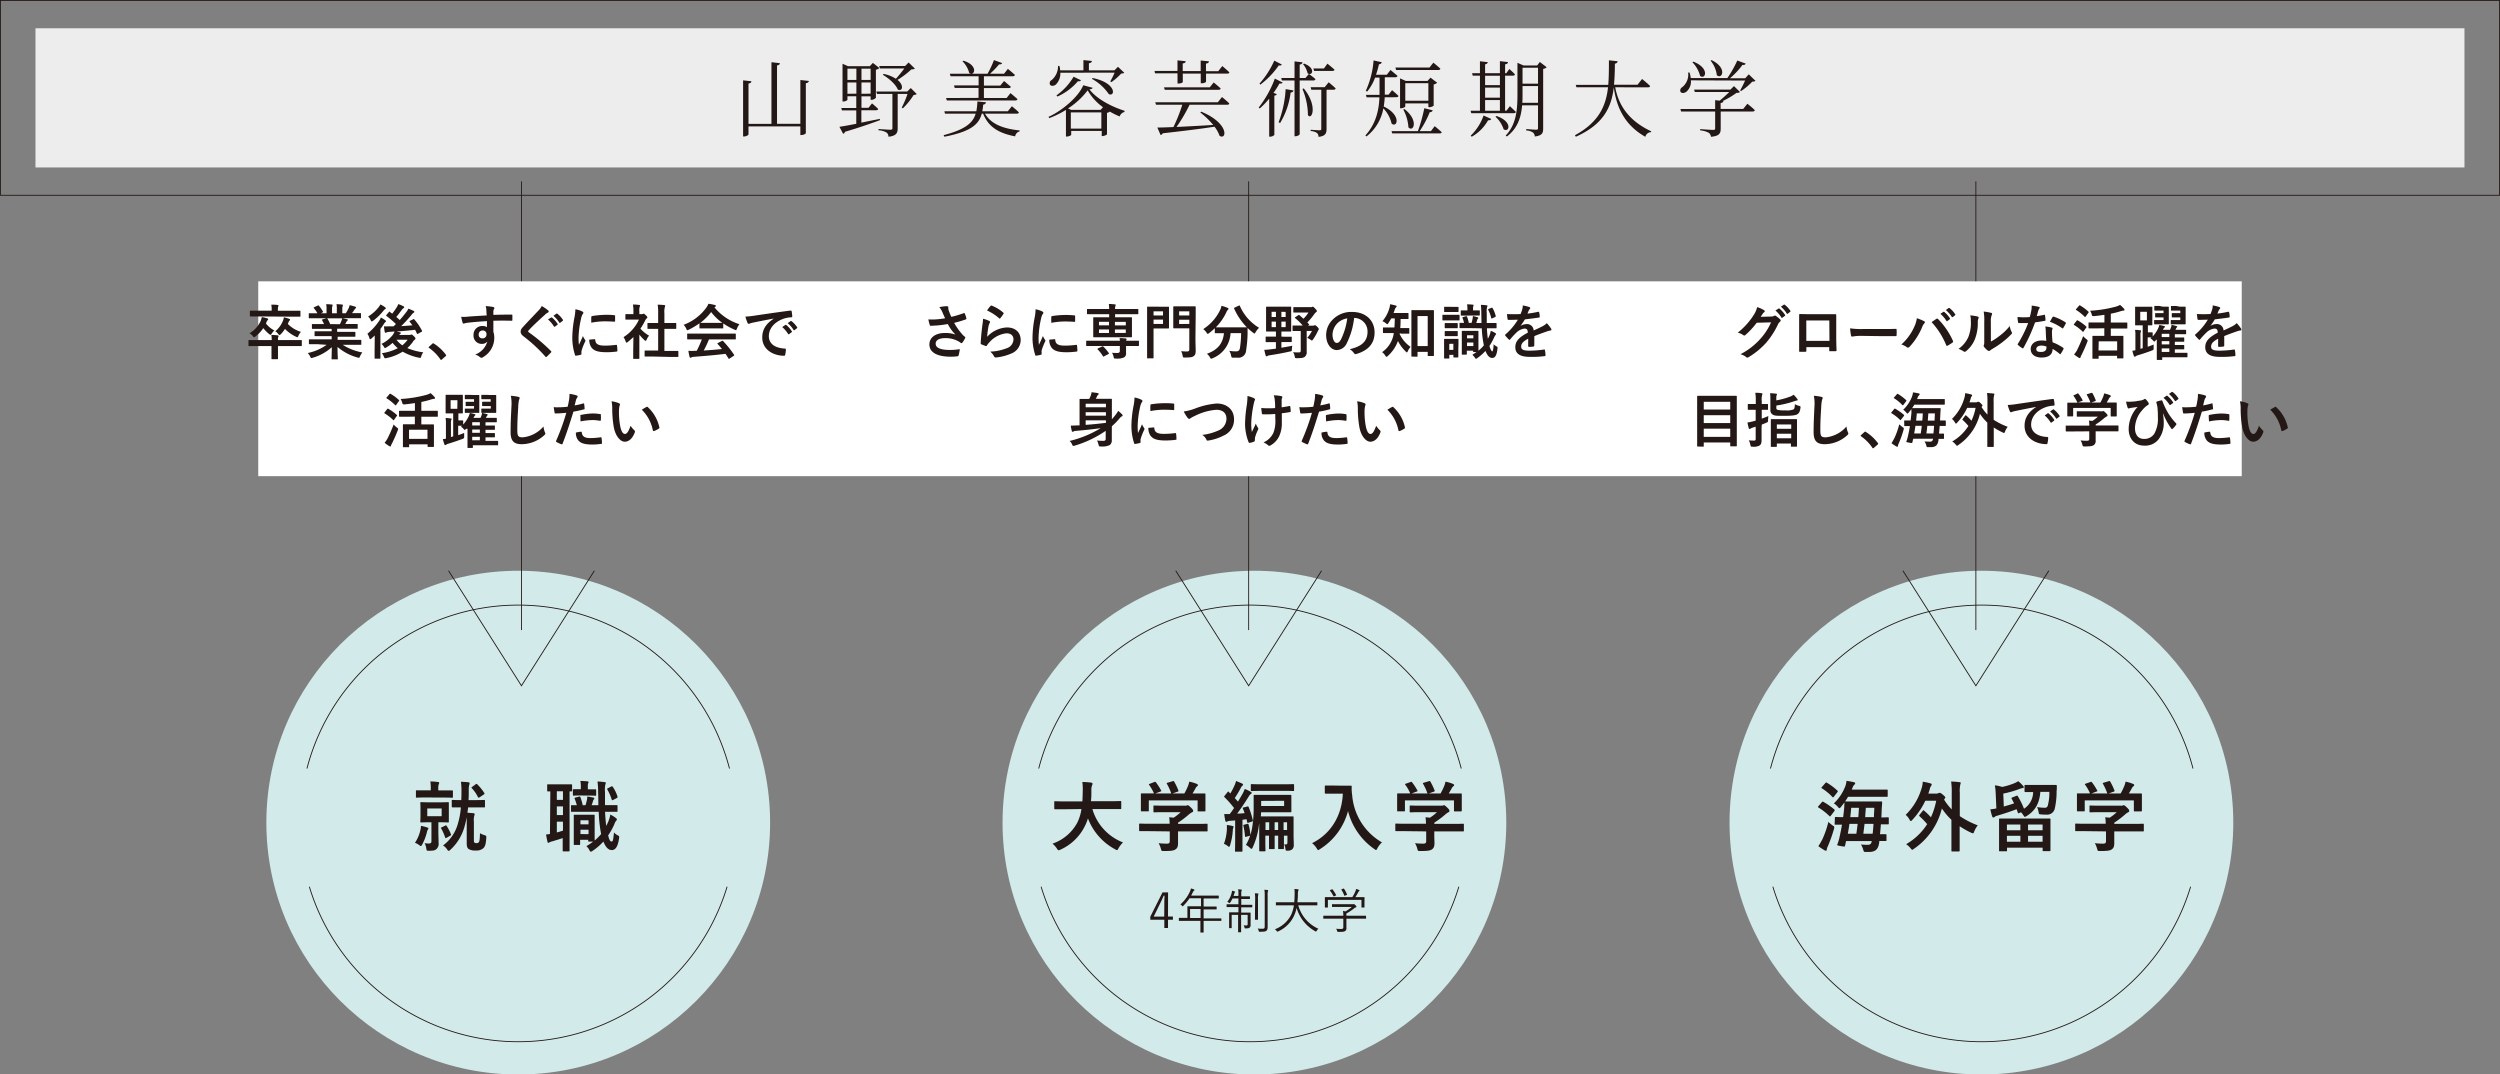 <svg id="レイヤー_1" data-name="レイヤー 1" xmlns="http://www.w3.org/2000/svg" viewBox="0 0 712.56 306.25"><rect x="0" y="0" width="712.56" height="306.25" fill="#808080" stroke="none"/><defs><style>.cls-1{fill:#d2eae9;}.cls-2{fill:none;stroke:#231815;stroke-miterlimit:10;stroke-width:0.25px;}.cls-3{fill:#ededed;}.cls-4{fill:#231815;}.cls-5{fill:#fff;}</style></defs><circle class="cls-1" cx="147.71" cy="234.47" r="71.79"/><circle class="cls-1" cx="357.54" cy="234.47" r="71.79"/><circle class="cls-1" cx="564.75" cy="234.47" r="71.79"/><rect class="cls-2" x="0.13" y="0.13" width="712.31" height="55.53"/><rect class="cls-3" x="552" y="-129.99" width="39.67" height="692.32" transform="translate(572.44 -543.94) rotate(90)"/><path class="cls-4" d="M446.11,211.34c-.07.33-.26.57-.87.66v14.22c0,.19-.65.54-1.26.54h-.3v-2.47H428.9v2.28c0,.22-.65.6-1.24.6h-.3v-16l2.38.26c-.05.34-.23.57-.84.65v11.49h6.54V206l2.4.28c0,.34-.25.55-.81.65v16.63h6.65V211.08Z" transform="translate(-215.56 -188.27)"/><path class="cls-4" d="M466.42,222.5c-2.31.86-5.51,2-10,3.33a.87.87,0,0,1-.54.58l-1.07-2c1-.14,2.73-.45,4.81-.86v-3.81h-4.09l-.18-.69h4.27v-3.35H457.1v1c0,.14-.56.5-1.16.5h-.24V206.44l1.52.69h6.26l.86-.93,1.87,1.45a1.94,1.94,0,0,1-1,.5v8a1.81,1.81,0,0,1-1.27.57h-.23v-1H461.1V219h2l1-1.26s1.08.88,1.75,1.57c0,.27-.28.38-.58.38h-4.2v3.53l5.23-1.07Zm-9.32-14.66v3.21h2.55v-3.21Zm2.55,7.12v-3.19H457.1V215Zm1.45-7.12v3.21h2.61v-3.21Zm2.61,7.12v-3.19H461.1V215Zm13.15.12a1.62,1.62,0,0,1-.89.26,19.88,19.88,0,0,1-3.08,3.81l-.31-.22a27.58,27.58,0,0,0,1.64-3.88h-2.8v9.79c0,1.26-.33,2.16-2.62,2.4a1.61,1.61,0,0,0-.51-1.17,5,5,0,0,0-2.34-.66v-.36s2.78.19,3.34.19.63-.12.63-.48v-9.71h-4.39l-.21-.69h8.83l1-1Zm-10.49-7.29-.21-.71h7.38l1-1,1.78,1.74c-.17.16-.45.21-1,.23a25.47,25.47,0,0,1-3.94,3c2,1.6,1.33,3.41.07,2.74-.61-1.55-2.67-3.28-4.25-4.19l.21-.26a9.86,9.86,0,0,1,3.5,1.38,37.58,37.58,0,0,0,2.4-2.93Z" transform="translate(-215.56 -188.27)"/><path class="cls-4" d="M496.31,220.67c1.75,3,5.18,4.28,9.88,4.78v.27a1.72,1.72,0,0,0-1.29,1.42c-4.71-.92-7.59-2.66-9.13-6.47h-.39c-.8,3-3,5.09-10.65,6.57l-.21-.45c6.17-1.62,8.34-3.48,9.13-6.12H484.9l-.17-.69h9.11a17.8,17.8,0,0,0,.3-2.79l2.45.24a.78.78,0,0,1-.79.65c-.07.66-.14,1.3-.26,1.9h7.28l1.15-1.43s1.26,1,2,1.76c-.07.24-.28.36-.6.36Zm-1.84-4.5v-2.83h-6.8l-.18-.72h7V210h-8l-.21-.72h6.11a1,1,0,0,1-.58-.23,7.27,7.27,0,0,0-1.92-3.31l.26-.17c3.78,1.14,3.41,3.67,2.31,3.71h4.58a26.65,26.65,0,0,0,1.82-3.88l2.33.84c-.09.26-.39.43-.88.38a21.74,21.74,0,0,1-2.57,2.66h4l1.09-1.38s1.24,1,2,1.72c-.05.26-.28.38-.63.38H496v2.66h4.67l1.07-1.3s1.17,1,1.94,1.64c-.07.26-.28.38-.61.38H496v2.83h6.47l1.1-1.4s1.23,1,2,1.71c-.07.26-.31.38-.63.38H485.43l-.21-.69Z" transform="translate(-215.56 -188.27)"/><path class="cls-4" d="M527,213.29c-.09.26-.37.41-.93.45,2,2.62,6,4.84,10,6.1l0,.35a1.85,1.85,0,0,0-1.37,1.27,19.35,19.35,0,0,1-2.85-1.41l.07,0a1.6,1.6,0,0,1-.84.38v6.09c0,.17-.8.53-1.26.53h-.24v-1.46h-8.7v1.08c0,.16-.63.52-1.27.52h-.23v-7.59a27.5,27.5,0,0,1-4.78,2.35l-.17-.38c4.09-1.85,8.64-5.88,9.88-9ZM517.78,209a4.44,4.44,0,0,1-1.24,3.33c-.51.47-1.4.57-1.7.07a1,1,0,0,1,.49-1.33,5.12,5.12,0,0,0,1.79-4h.4a5.75,5.75,0,0,1,.21,1.24h6.63v-2.91l2.41.24c0,.33-.28.57-.85.67v2h7.29l1-1L536,209c-.18.19-.44.21-.88.24a16,16,0,0,1-2.78,2.43l-.33-.19a22.4,22.4,0,0,0,1.24-2.5Zm-1.1,6.45a17.17,17.17,0,0,0,4.88-5.31l2.1,1c-.14.24-.33.36-.86.27a16.51,16.51,0,0,1-5.86,4.38Zm13.26,3.38a15.31,15.31,0,0,1-4.37-4.81,21.76,21.76,0,0,1-5.6,5.16l.91.41h8.38Zm-.47,6.09v-4.62h-8.7v4.62ZM527,210.51c6.84,1.4,6.49,5.42,4.6,4.59a13.84,13.84,0,0,0-4.83-4.36Z" transform="translate(-215.56 -188.27)"/><path class="cls-4" d="M551.17,209.17h-6.4l-.14-.69h6.54v-3l2.33.23c0,.34-.25.58-.84.65v2.16h5.12v-3l2.35.23c0,.34-.25.58-.84.65v2.16h3.5l1.15-1.47s1.28,1.07,2,1.78c0,.26-.25.38-.58.38h-6.05v2.26c0,.19-.53.5-1.23.5h-.28v-2.76h-5.12v2.38c0,.22-.65.45-1.26.45h-.23Zm12.68,6.76s1.28,1,2.07,1.81c0,.26-.25.38-.58.38H554.62a44.08,44.08,0,0,1-3.73,6.34c3-.15,6.63-.34,10.46-.58a22.47,22.47,0,0,0-3.67-3.54l.26-.24c8.1,3.36,7.26,8.19,5.23,6.88a9.23,9.23,0,0,0-1.45-2.6c-3.5.55-8.24,1.15-14.75,1.88a.87.87,0,0,1-.61.5l-.93-2.14c1.07,0,2.68-.05,4.59-.14a47.31,47.31,0,0,0,2.53-6.36h-7.5l-.21-.71h17.84Zm-3.48-2.76,1.12-1.4s1.23,1,2,1.71a.57.57,0,0,1-.61.38H547.53l-.19-.69Z" transform="translate(-215.56 -188.27)"/><path class="cls-4" d="M581.14,211.79c-.14.26-.35.36-.89.26a26.51,26.51,0,0,1-1.71,2.69l.94.36c-.07.21-.3.38-.7.43v11.19a1.6,1.6,0,0,1-1.19.5h-.28V216.38a23.11,23.11,0,0,1-2.69,2.81l-.3-.28a30.28,30.28,0,0,0,4.6-8.24Zm-.24-5.14c-.14.26-.35.36-.86.26a23.49,23.49,0,0,1-5.25,5.48l-.24-.29a25.1,25.1,0,0,0,4.21-6.55ZM580,223.1a31.4,31.4,0,0,0,2-9.43l2.24.38c-.07.34-.3.55-.82.6a22.15,22.15,0,0,1-3,8.69Zm6-11.9v15.3c0,.22-.63.6-1.19.6h-.28V211.2h-3.6l-.19-.69h3.79v-4.74l2.28.26c-.07.33-.25.57-.81.64v3.84h1.63l1-1.17s1.15.83,1.87,1.48a.53.53,0,0,1-.58.38Zm1.16,2.26c4.11,5.09,2.27,9.23,1.19,7.61a19.46,19.46,0,0,0-1.56-7.42Zm.1-7.07c3.52,1.35,2.26,3.73,1,2.76a6.28,6.28,0,0,0-1.31-2.6Zm7,5.33s1.23,1,2,1.74a.55.55,0,0,1-.6.38h-2V225c0,1.21-.28,2.07-2.29,2.28a1.44,1.44,0,0,0-.42-1.09,3.46,3.46,0,0,0-1.82-.57v-.36s2.12.14,2.54.14.49-.12.49-.45V213.84h-2.85l-.18-.72h4Zm-4.16-3.24-.19-.69h3l1-1.38s1.24,1,2,1.69c0,.26-.25.38-.58.38Z" transform="translate(-215.56 -188.27)"/><path class="cls-4" d="M610.24,216a24.33,24.33,0,0,1-.28,2.62c5.14,2.47,3.86,6.21,2.24,4.88a9.18,9.18,0,0,0-2.35-4.34,13.09,13.09,0,0,1-4.81,8l-.31-.29c3.06-3.35,3.86-7.31,4-10.85h-3.66l-.19-.72h3.88c0-.43,0-.85,0-1.26v-3.66h-1.26a14.2,14.2,0,0,1-2.27,4l-.39-.21a25.35,25.35,0,0,0,2.22-8.67l2.33.5a.74.74,0,0,1-.79.57,26.79,26.79,0,0,1-.84,3h3.08l1.05-1.36s1.19,1,2,1.69a.59.59,0,0,1-.63.39h-3V214c0,.41,0,.83,0,1.26h1.07l1-1.28s1.12.9,1.82,1.62c0,.26-.28.38-.6.38Zm14.24,8.23s1.24,1,2,1.72c-.07.26-.28.35-.58.35H612.37l-.19-.66h7.52a45.8,45.8,0,0,0,1.82-6.52l2.4.59a.77.77,0,0,1-.84.52,29.35,29.35,0,0,1-2.87,5.41h3.2Zm-11-16-.19-.72H623l1.1-1.38s1.26,1,2,1.72c-.07.26-.28.38-.61.38Zm9.2,10.52v-1H616.1v.86c0,.17-.63.52-1.26.52h-.23v-8.52l1.61.72h6.23l.84-.93,1.9,1.45a2.15,2.15,0,0,1-1,.5v6c0,.17-.77.48-1.26.48Zm-6.82.6c4.16,3.23,2.57,6.71,1.14,5.23a12.5,12.5,0,0,0-1.47-5.09Zm6.82-2.36v-5H616.1v5Z" transform="translate(-215.56 -188.27)"/><path class="cls-4" d="M637.38,219.84v-10h-2.06l-.18-.71h2.24v-3.4l2.24.26c-.07.31-.28.52-.77.62v2.52h4.22v-3.43l2.29.26c0,.34-.25.57-.81.65v2.52h.35l.86-1.19s1,.86,1.59,1.52c-.05.26-.28.38-.59.38h-2.21v10h.37l1-1.31s1,.95,1.7,1.64c-.05.24-.28.36-.61.36H634.9l-.18-.69Zm-2.64,7.09a14.49,14.49,0,0,0,3.67-5.74l2.21,1a.81.81,0,0,1-.91.34,12.21,12.21,0,0,1-4.67,4.71Zm4.11-17.07v2.67h4.22v-2.67Zm0,6.24h4.22v-2.86h-4.22Zm0,3.74h4.22v-3.05h-4.22Zm3.27,1.5c4.74,1.62,3.57,4.88,2,3.76a8.16,8.16,0,0,0-2.33-3.57Zm14.28-13.91a1.7,1.7,0,0,1-1,.48v17c0,1.26-.26,2-2.38,2.26a1.62,1.62,0,0,0-.51-1.12,3.89,3.89,0,0,0-1.94-.6v-.4s2.31.19,2.8.19.56-.14.56-.52v-6.43H649.4c-.28,3.33-1.26,6.57-4.34,8.88l-.35-.26c3-3.12,3.36-7.24,3.36-11.74v-9l1.73.76h3.9l.74-1Zm-2.47,10.15v-4.77h-4.41v2.34c0,.81,0,1.62-.07,2.43Zm-4.41-10v4.53h4.41v-4.53Z" transform="translate(-215.56 -188.27)"/><path class="cls-4" d="M675.94,213.15c.84,4.5,3.32,9.31,10.25,12.54l-.05.26a1.65,1.65,0,0,0-1.61,1.31c-6.49-3.64-8.36-9.33-9-14.09-.66,5.55-2.8,10.48-10.81,14.07l-.26-.43c6.82-3.71,8.83-8.35,9.43-13.66h-9l-.21-.69h9.27c.19-2.22.19-4.55.19-7l2.5.27c-.07.35-.26.59-.8.69,0,2-.07,4.07-.25,6h6.72l1.28-1.64s1.43,1.14,2.29,2c0,.26-.25.38-.6.38Z" transform="translate(-215.56 -188.27)"/><path class="cls-4" d="M697.51,211.17a3.85,3.85,0,0,1-1.28,3.24c-.58.45-1.42.52-1.7,0a1.07,1.07,0,0,1,.53-1.31,4.59,4.59,0,0,0,1.66-4.16l.4,0a8.28,8.28,0,0,1,.35,1.58H707.9a31.35,31.35,0,0,0,2.83-5l2.4.88c-.11.29-.42.43-.93.38a22.52,22.52,0,0,1-3.55,3.79H713l1-1.12,1.91,1.85c-.19.19-.44.22-.91.24a17.82,17.82,0,0,1-3.2,2.69l-.26-.19a29.41,29.41,0,0,0,1.41-2.81Zm16.09,6.67s1.33,1,2.12,1.83c-.07.26-.28.38-.6.38H706v4.83c0,1.34-.3,2.15-2.77,2.38a1.63,1.63,0,0,0-.66-1.16,6.52,6.52,0,0,0-2.42-.67v-.36s3.08.22,3.66.22.61-.12.61-.53v-4.71h-9.71l-.19-.71h9.9v-2.53l1.28.15a34,34,0,0,0,2.73-2.46h-9.8l-.21-.69h10.36l1-1,1.73,1.69a1.59,1.59,0,0,1-1,.24,24.51,24.51,0,0,1-3.89,2.31l.14,0c0,.33-.28.52-.78.59v1.67h6.45Zm-15.41-12c4.79,1.85,3.48,5.26,1.94,4.07a8.84,8.84,0,0,0-2.2-3.91Zm5.21-.43c4.6,2.19,3,5.66,1.49,4.28a7.93,7.93,0,0,0-1.77-4.12Z" transform="translate(-215.56 -188.27)"/><polyline class="cls-2" points="127.84 162.67 148.63 195.46 169.41 162.67"/><line class="cls-2" x1="148.63" y1="179.59" x2="148.63" y2="51.69"/><polyline class="cls-2" points="335.11 162.67 355.9 195.46 376.68 162.67"/><line class="cls-2" x1="355.9" y1="179.59" x2="355.9" y2="51.69"/><polyline class="cls-2" points="542.38 162.67 563.17 195.46 583.95 162.67"/><line class="cls-2" x1="563.17" y1="179.59" x2="563.17" y2="51.69"/><rect class="cls-5" x="73.61" y="80.19" width="565.34" height="55.53"/><path class="cls-4" d="M293,285.19a6.87,6.87,0,0,0-.1-1.45c.61,0,1.2.05,1.8.11.15,0,.26.09.26.21a.58.58,0,0,1-.11.3,1.92,1.92,0,0,0-.06.66v.17h4.52c1.48,0,2,0,2.09,0s.18,0,.18.19v1.33c0,.19,0,.2-.18.2s-.61,0-2.09,0h-4.52v1.7c0,1.18,0,1.77,0,1.86s0,.18-.18.18h-1.49c-.17,0-.18,0-.18-.18s0-.68,0-1.86v-1.7h-4.3c-1.48,0-2,0-2.09,0s-.17,0-.17-.2v-1.33c0-.17,0-.19.17-.19s.61,0,2.09,0Zm-1.65-4.73a7.21,7.21,0,0,0,2.41,2,4,4,0,0,0-.76.9c-.17.25-.24.35-.34.35s-.2-.07-.39-.22a10.21,10.21,0,0,1-1.66-1.7,10.08,10.08,0,0,1-2.23,2.37c-.19.16-.3.26-.39.26s-.18-.12-.37-.36a3.6,3.6,0,0,0-.93-.81,7.83,7.83,0,0,0,3.12-3.4,5.09,5.09,0,0,0,.36-1.2,9.24,9.24,0,0,1,1.52.35c.2.07.32.14.32.24s-.06.17-.12.24a1.69,1.69,0,0,0-.39.65Zm-2.19-2c-1.56,0-2.08,0-2.18,0s-.2,0-.2-.19V277c0-.16,0-.18.2-.18s.62,0,2.18,0H293v-.15a7.92,7.92,0,0,0-.12-1.57c.61,0,1.2,0,1.8.1.17,0,.27.09.27.17a.75.75,0,0,1-.12.32,4.79,4.79,0,0,0-.06,1v.15h4.06c1.54,0,2.07,0,2.18,0s.18,0,.18.18v1.32c0,.17,0,.19-.18.19s-.64,0-2.18,0Zm8.43,2.13a8.8,8.8,0,0,0,3.74,2.27,4.34,4.34,0,0,0-.71,1.1c-.13.3-.2.42-.34.42a.94.94,0,0,1-.38-.15,10.23,10.23,0,0,1-3.11-2.21,9.79,9.79,0,0,1-1.19,1.5c-.19.17-.27.25-.37.25s-.19-.1-.36-.3a3,3,0,0,0-.84-.78,7.46,7.46,0,0,0,2.12-2.86,3.85,3.85,0,0,0,.32-1.12,11.14,11.14,0,0,1,1.5.43c.22.08.27.15.27.25a.34.34,0,0,1-.13.23,1.34,1.34,0,0,0-.32.53Z" transform="translate(-215.56 -188.27)"/><path class="cls-4" d="M305.93,286.37c-1.52,0-2,0-2.13,0s-.2,0-.2-.19v-1c0-.19,0-.2.2-.2s.61,0,2.13,0h4.16v-.91h-2.37c-1.64,0-2.23,0-2.33,0s-.17,0-.17-.18v-1c0-.19,0-.2.17-.2s.69,0,2.33,0h2.37V282h-3.17c-1.62,0-2.15,0-2.26,0s-.2,0-.2-.17v-1c0-.17,0-.19.2-.19s.64,0,2.26,0h1a10.42,10.42,0,0,0-.54-1.06c-.08-.15-.1-.22.12-.29l1.1-.3h-2.7c-1.52,0-2,0-2.13,0s-.2,0-.2-.19v-1.05c0-.18,0-.2.2-.2s.61,0,2.13,0h.12a8.47,8.47,0,0,0-1-1.45c-.11-.12-.07-.19.13-.29l1-.46c.17-.08.22-.06.32.07a10.59,10.59,0,0,1,1.13,1.64c.08.15.08.17-.14.28l-.4.21h1.57v-1.12a6.61,6.61,0,0,0-.1-1.46c.52,0,1.18.05,1.63.1.14,0,.2.06.2.15a1.07,1.07,0,0,1-.06.29,2.6,2.6,0,0,0-.1.92v1.12h1.36v-1.1a6.71,6.71,0,0,0-.1-1.48c.51,0,1.16.05,1.62.11.15,0,.22.07.22.16a1,1,0,0,1-.07.27,2.6,2.6,0,0,0-.1.92v1.12h1a12.85,12.85,0,0,0,.78-1.39,3.14,3.14,0,0,0,.29-.91,14.48,14.48,0,0,1,1.63.44c.15.05.22.14.22.22s-.07.2-.17.29a1.4,1.4,0,0,0-.28.32c-.22.35-.46.69-.7,1h.24c1.52,0,2,0,2.12,0s.19,0,.19.2v1.05c0,.17,0,.19-.19.19s-.6,0-2.12,0h-3c.44.09.83.17,1.33.3.14,0,.22.11.22.21a.28.28,0,0,1-.18.25c-.09,0-.17.24-.24.35l-.3.54h1.09c1.62,0,2.16,0,2.26,0s.19,0,.19.19v1c0,.15,0,.17-.19.17s-.64,0-2.26,0h-3.4v.89h2.68c1.65,0,2.22,0,2.32,0s.19,0,.19.2v1c0,.17,0,.18-.19.18s-.67,0-2.32,0H311.8v.91h4.43c1.52,0,2,0,2.12,0s.19,0,.19.2v1c0,.17,0,.19-.19.19s-.6,0-2.12,0h-3a15.45,15.45,0,0,0,5.61,2.19,4.59,4.59,0,0,0-.65,1.08c-.14.32-.21.44-.37.44a1.82,1.82,0,0,1-.39-.09,14.77,14.77,0,0,1-5.67-3c0,2,.09,3.06.09,3.34s0,.19-.19.19h-1.43c-.15,0-.17,0-.17-.19s.05-1.26.07-3.27a13.71,13.71,0,0,1-5.42,3,1.17,1.17,0,0,1-.38.1c-.16,0-.22-.12-.37-.44a4,4,0,0,0-.68-1,14.2,14.2,0,0,0,5.38-2.34Zm6.51-5.69c.15-.28.28-.57.45-1a3,3,0,0,0,.19-.68h-4.3c.05,0,.08.07.13.14a9.21,9.21,0,0,1,.76,1.51Z" transform="translate(-215.56 -188.27)"/><path class="cls-4" d="M322.36,285.76c0-.52,0-1.25,0-1.87-.31.3-.61.59-.91.84s-.31.22-.39.22-.15-.1-.22-.34a3.79,3.79,0,0,0-.57-1.21,16.39,16.39,0,0,0,3.4-3.74,3.76,3.76,0,0,0,.44-.9,9.9,9.9,0,0,1,1.25.78c.15.12.22.18.22.3a.22.22,0,0,1-.12.19,1.21,1.21,0,0,0-.37.4c-.34.54-.71,1.08-1.1,1.59v6.22c0,1.35,0,2,0,2.07s0,.19-.19.19H322.5c-.15,0-.17,0-.17-.19s0-.72,0-2.07Zm2.94-9.92c.15.11.23.19.23.31s-.1.18-.27.28a1.76,1.76,0,0,0-.45.46,15.54,15.54,0,0,1-2.9,2.8.92.92,0,0,1-.39.2c-.12,0-.2-.12-.32-.4a3,3,0,0,0-.72-1,11.53,11.53,0,0,0,3-2.66,3.76,3.76,0,0,0,.49-.78A6.5,6.5,0,0,1,325.3,275.84Zm8,3.44c.19-.11.22-.1.32,0a15.41,15.41,0,0,1,2.21,3.24c.08.17.05.22-.12.32l-1,.56c-.2.11-.24.11-.32-.07-.17-.36-.34-.71-.52-1.06-1.69.2-3.63.37-5.28.5l.93.2c.18.05.28.12.28.24a.28.28,0,0,1-.2.25,1.12,1.12,0,0,0-.27.27h2.93a.86.86,0,0,0,.36-.05.62.62,0,0,1,.23-.07c.14,0,.26.09.68.49s.44.53.44.68a.32.32,0,0,1-.19.3,1.68,1.68,0,0,0-.5.56,11.53,11.53,0,0,1-1.62,1.84,16.71,16.71,0,0,0,4.55,1.21,3.43,3.43,0,0,0-.57,1.13c-.17.51-.17.51-.69.4a15.33,15.33,0,0,1-4.62-1.72,13.62,13.62,0,0,1-4.62,1.83c-.51.1-.53.1-.73-.39a3.6,3.6,0,0,0-.59-1,14.42,14.42,0,0,0,4.55-1.43,9.7,9.7,0,0,1-1.48-1.52,11.19,11.19,0,0,1-1.77,1.3.92.92,0,0,1-.39.18c-.12,0-.18-.12-.34-.39a3.7,3.7,0,0,0-.67-.8,9,9,0,0,0,3.2-2.53,4,4,0,0,0,.54-1c-.49.05-.94.08-1.35.1a3.27,3.27,0,0,0-.91.15,1,1,0,0,1-.32.12c-.15,0-.22-.14-.25-.31-.08-.49-.15-1-.2-1.53a12,12,0,0,0,1.33,0l1.43,0,.64-.66a26.58,26.58,0,0,0-2.68-2.28.19.19,0,0,1-.1-.15s0-.1.12-.2l.67-.79c.14-.17.17-.15.31,0a7.52,7.52,0,0,0,.64.47c.39-.51.81-1.08,1.28-1.82a5.51,5.51,0,0,0,.44-.91,10.33,10.33,0,0,1,1.46.62c.16.09.22.17.22.29a.35.35,0,0,1-.2.27,1.44,1.44,0,0,0-.49.49c-.52.69-1,1.36-1.57,2a12.55,12.55,0,0,1,1,.88c.69-.79,1.31-1.55,1.89-2.31a4,4,0,0,0,.57-.94c.56.22,1.06.44,1.45.62.19.1.25.17.25.29a.3.3,0,0,1-.22.27c-.15.06-.28.22-.59.59a37.54,37.54,0,0,1-2.95,3.22c1.08-.07,2.14-.14,3.19-.24l-.74-1c-.12-.14-.09-.2.1-.3Zm-4.74,5.82a7.25,7.25,0,0,0,1.67,1.6,8.55,8.55,0,0,0,1.52-1.6Z" transform="translate(-215.56 -188.27)"/><path class="cls-4" d="M338.77,286.25a.35.35,0,0,1,.25-.14.36.36,0,0,1,.22.1,12.49,12.49,0,0,1,3.35,3.09c.11.13.12.19.12.25s0,.15-.17.27l-1,.88c-.12.1-.19.15-.24.15s-.15,0-.24-.17a12.66,12.66,0,0,0-3.18-3.22c-.11-.07-.16-.12-.16-.17s0-.1.12-.2Z" transform="translate(-215.56 -188.27)"/><path class="cls-4" d="M354.19,276.74a4.86,4.86,0,0,0-.2-1.23,18,18,0,0,1,2,.23c.29.05.48.17.48.32a.66.66,0,0,1-.16.39,1.67,1.67,0,0,0-.13.49c0,.22,0,.44,0,1.08,1.82-.07,3.55-.08,5.17-.08.2,0,.24,0,.25.25,0,.42,0,.86,0,1.28,0,.19-.08.24-.28.22-1.76-.05-3.39-.05-5.14,0,0,1,0,2.1,0,3.13a5.22,5.22,0,0,1,.26,1.67,6.3,6.3,0,0,1-3,5.45,1.63,1.63,0,0,1-.65.32.92.92,0,0,1-.51-.26,3.67,3.67,0,0,0-1.28-.67,5.66,5.66,0,0,0,3.46-3.71,2,2,0,0,1-1.59.67,2.33,2.33,0,0,1-2.34-2.57,2.45,2.45,0,0,1,2.54-2.53,2.09,2.09,0,0,1,1.28.33c0-.59,0-1.16,0-1.72-2.13.12-4.5.32-5.84.51-.37.05-.64.2-.79.2s-.23-.07-.29-.23a13.73,13.73,0,0,1-.42-1.71,11.49,11.49,0,0,0,2.06-.06c1-.09,3.2-.22,5.23-.34C354.21,277.62,354.21,277.19,354.19,276.74ZM352,283.57a1,1,0,0,0,1.07,1.14,1.08,1.08,0,0,0,1.15-1.16,1,1,0,0,0-1.11-1.08A1.08,1.08,0,0,0,352,283.57Z" transform="translate(-215.56 -188.27)"/><path class="cls-4" d="M371.83,276.77a.43.43,0,0,1,.13.27.34.34,0,0,1-.23.32,3.32,3.32,0,0,0-.81.59c-1.45,1.3-3.31,3-4.6,4.39-.16.18-.22.28-.22.37s.06.18.22.3a47.51,47.51,0,0,1,6.27,5.31c.07.09.12.15.12.22s0,.12-.12.2c-.39.43-.88.91-1.17,1.17-.1.08-.16.13-.23.13s-.12-.05-.2-.15a42.88,42.88,0,0,0-6.14-5.7c-.64-.49-.89-.86-.89-1.42s.3-.92.82-1.48c1.43-1.55,2.83-3,4.28-4.54a4.57,4.57,0,0,0,.91-1.26A13.44,13.44,0,0,1,371.83,276.77Zm.81,2c.08-.07.15,0,.25,0a7.82,7.82,0,0,1,1.6,1.81c.07.1.07.18-.05.27l-.71.52a.17.17,0,0,1-.28-.05,8.57,8.57,0,0,0-1.7-2Zm1.5-1.1c.1-.06.15-.05.25,0a6.84,6.84,0,0,1,1.6,1.73.2.2,0,0,1-.05.31l-.67.52a.18.18,0,0,1-.29,0,7.72,7.72,0,0,0-1.68-1.94Z" transform="translate(-215.56 -188.27)"/><path class="cls-4" d="M381.44,277c.29.15.39.25.39.4s0,.17-.25.51a3.83,3.83,0,0,0-.41,1.2,27.46,27.46,0,0,0-.71,5.44,15.47,15.47,0,0,0,.11,2c.35-.77.65-1.33,1.14-2.51a4.78,4.78,0,0,0,.59,1.06.74.74,0,0,1,.12.26.48.48,0,0,1-.08.27,15.81,15.81,0,0,0-1,2.54,1.63,1.63,0,0,0-.06.52c0,.21,0,.34,0,.48s-.07.18-.22.22a9.12,9.12,0,0,1-1.38.27c-.12,0-.19-.07-.22-.19a15.84,15.84,0,0,1-.78-5,32.86,32.86,0,0,1,.57-5.53,13.74,13.74,0,0,0,.31-2.52A7.49,7.49,0,0,1,381.44,277Zm3.61,7.94c.14,0,.17.07.17.25.1,1.17.91,1.59,2.75,1.59a25.07,25.07,0,0,0,3.22-.22c.17,0,.2,0,.23.22a10.57,10.57,0,0,1,.11,1.45c0,.2,0,.22-.29.25a21.59,21.59,0,0,1-2.75.18c-2.49,0-3.66-.4-4.38-1.39a3.74,3.74,0,0,1-.59-2.2Zm-.94-6.31c0-.2.06-.25.23-.28A26.43,26.43,0,0,1,388,278c1,0,1.79,0,2.5.1.35,0,.38.06.38.22,0,.51,0,1,0,1.44,0,.15-.07.22-.22.2-1-.07-1.89-.1-2.75-.1a20.27,20.27,0,0,0-3.82.39C384.07,279.3,384.07,278.88,384.11,278.59Z" transform="translate(-215.56 -188.27)"/><path class="cls-4" d="M396.1,284.33a20.81,20.81,0,0,1-1.6,1.4c-.17.13-.27.21-.36.21s-.17-.13-.27-.38a4.62,4.62,0,0,0-.59-1.2,11.6,11.6,0,0,0,4.4-5h-1.9c-1.28,0-1.69,0-1.79,0s-.18,0-.18-.18V278c0-.17,0-.19.18-.19s.51,0,1.79,0h.32v-.69a10.17,10.17,0,0,0-.14-2.06c.64,0,1.15.05,1.76.12.17,0,.27.1.27.17a.79.79,0,0,1-.1.35,3.62,3.62,0,0,0-.1,1.35v.76h.7a.54.54,0,0,0,.32-.07.64.64,0,0,1,.19-.07c.1,0,.27.1.62.44s.46.49.46.61a.35.35,0,0,1-.17.27,1.71,1.71,0,0,0-.39.49,16.77,16.77,0,0,1-1.43,2.46,9.66,9.66,0,0,0,2.48,2,4,4,0,0,0-.68,1.1c-.12.25-.2.37-.32.37s-.18-.07-.34-.2a13.19,13.19,0,0,1-1.44-1.57v4.74c0,1.24,0,1.9,0,2s0,.18-.2.18h-1.35c-.19,0-.2,0-.2-.18s0-.75,0-2Zm5.63,5.56c-1.6,0-2.16,0-2.26,0s-.18,0-.18-.18v-1.33c0-.17,0-.19.18-.19s.66,0,2.26,0h1.42V282h-.76c-1.5,0-2,0-2.13,0s-.16,0-.16-.17v-1.34c0-.16,0-.16.16-.16h2.89v-2.68a14.83,14.83,0,0,0-.14-2.54c.64,0,1.28.05,1.87.11.16,0,.27.09.27.17a.68.68,0,0,1-.08.36,5.41,5.41,0,0,0-.14,1.85v2.73h3.19c.17,0,.19,0,.19.16v1.34c0,.17,0,.17-.19.17s-.62,0-2.12,0h-1.07v6.3h1.54c1.6,0,2.14,0,2.24,0s.2,0,.2.19v1.33c0,.17,0,.18-.2.18s-.64,0-2.24,0Z" transform="translate(-215.56 -188.27)"/><path class="cls-4" d="M414.93,280.41a20.36,20.36,0,0,1-3.05,1.83,1.21,1.21,0,0,1-.41.15c-.12,0-.17-.12-.3-.42a4,4,0,0,0-.76-1.12,14.09,14.09,0,0,0,6.47-4.9,5,5,0,0,0,.59-1.1,12.52,12.52,0,0,1,1.82.35c.21.05.31.12.31.24a.29.29,0,0,1-.17.27,1.67,1.67,0,0,0-.24.15,15.12,15.12,0,0,0,7.13,4.82,5.18,5.18,0,0,0-.72,1.27c-.12.3-.17.42-.29.42a1.19,1.19,0,0,1-.38-.13,19,19,0,0,1-3.23-1.79v1.25c0,.16,0,.18-.18.18s-.56,0-1.91,0H417c-1.35,0-1.81,0-1.91,0s-.18,0-.18-.18ZM413.85,285c-1.59,0-2.13,0-2.23,0s-.2,0-.2-.19v-1.26c0-.17,0-.19.2-.19s.64,0,2.23,0h9c1.59,0,2.13,0,2.23,0s.2,0,.2.19v1.26c0,.17,0,.19-.2.19s-.64,0-2.23,0h-5.21a29.23,29.23,0,0,1-1.5,3.17c1.76-.1,3.6-.25,5.2-.42-.39-.47-.78-.94-1.23-1.43-.12-.14-.11-.2.1-.3l1.08-.56c.18-.1.23-.09.35,0a29.82,29.82,0,0,1,3.14,3.91c.08.14.08.21-.09.32l-1.16.76c-.1.07-.15.1-.2.1s-.09,0-.14-.11c-.28-.48-.57-.91-.84-1.32-2.8.36-6.24.64-9.11.86a1.61,1.61,0,0,0-.6.15.43.43,0,0,1-.29.1c-.12,0-.2-.08-.24-.23-.15-.56-.25-1.15-.35-1.74a14.12,14.12,0,0,0,1.84,0l.54,0A27.84,27.84,0,0,0,415.6,285Zm5.76-4.7c1.13,0,1.64,0,1.83,0a15.33,15.33,0,0,1-3.19-3.09,15.87,15.87,0,0,1-3.09,3.09c.15,0,.63,0,1.86,0Z" transform="translate(-215.56 -188.27)"/><path class="cls-4" d="M436.06,279.07c-2.06.38-3.86.74-5.66,1.11a10.13,10.13,0,0,0-1.07.27.91.91,0,0,1-.37.13.39.39,0,0,1-.32-.25,11.8,11.8,0,0,1-.62-1.82,21.74,21.74,0,0,0,2.68-.29c2.07-.3,5.78-.86,10.13-1.43.26,0,.34.07.36.18a9.5,9.5,0,0,1,.18,1.49c0,.2-.1.25-.32.25a7.81,7.81,0,0,0-2.06.37c-2.86,1-4.29,2.95-4.29,5s1.55,3.35,4.48,3.54c.27,0,.37.06.37.25a6.4,6.4,0,0,1-.18,1.45c-.05.25-.12.35-.32.35-3,0-6.23-1.7-6.23-5.21,0-2.39,1.2-4,3.24-5.34Zm3.34,1.82c.08-.07.15-.05.25,0a7.53,7.53,0,0,1,1.6,1.8c.07.11.07.19-.05.27l-.7.53a.19.19,0,0,1-.29,0,8.57,8.57,0,0,0-1.7-2Zm1.5-1.1c.1-.07.15-.05.25,0a7,7,0,0,1,1.6,1.74.19.19,0,0,1-.05.3l-.67.53a.18.18,0,0,1-.29-.05,7.72,7.72,0,0,0-1.68-1.94Z" transform="translate(-215.56 -188.27)"/><path class="cls-4" d="M325.9,304.88c.14-.17.19-.17.34-.09a12.8,12.8,0,0,1,2.4,1.72c.06.07.1.1.1.14s0,.1-.1.2l-.76,1.08c-.05.08-.09.12-.14.12s-.08,0-.15-.1a12.64,12.64,0,0,0-2.38-1.84q-.12-.08-.12-.12a.37.37,0,0,1,.11-.2Zm.17,8.26c.47-.93,1.06-2.24,1.69-3.88a6.85,6.85,0,0,0,.91.86c.27.2.37.29.37.42a1.41,1.41,0,0,1-.12.41c-.5,1.3-1.08,2.59-1.63,3.71a2.42,2.42,0,0,0-.29.64c0,.13-.1.22-.22.22a.69.69,0,0,1-.3-.12,9.25,9.25,0,0,1-1.3-.93A7.89,7.89,0,0,0,326.07,313.14Zm.51-12.55c.13-.15.18-.15.32-.06a13.1,13.1,0,0,1,2.34,1.73.21.21,0,0,1,.1.16c0,.05,0,.1-.1.2l-.76,1.06c-.06.1-.11.14-.15.14s-.08,0-.15-.09a13.41,13.41,0,0,0-2.38-1.9q-.12-.07-.12-.12s0-.1.12-.2Zm5.24,6.46c-1.67,0-2.24,0-2.34,0s-.19,0-.19-.19v-1.33c0-.15,0-.17.19-.17s.67,0,2.34,0h2v-2.2c-1,.15-1.93.27-2.91.37-.54,0-.56,0-.69-.43a4.21,4.21,0,0,0-.48-1.11,35.54,35.54,0,0,0,7.44-1.2,5.12,5.12,0,0,0,1.1-.47,9.55,9.55,0,0,1,1.11,1.08.48.48,0,0,1,.15.34c0,.1-.07.2-.24.22a3.15,3.15,0,0,0-.91.18,24.73,24.73,0,0,1-2.74.7v2.52h2.2c1.66,0,2.23,0,2.33,0s.17,0,.17.17v1.33c0,.17,0,.19-.17.19s-.67,0-2.33,0h-2.2v2.18h1.21c1.55,0,2.07,0,2.19,0s.19,0,.19.19,0,.57,0,1.69v1.51c0,2.33,0,2.77,0,2.87s0,.17-.19.17h-1.43c-.17,0-.19,0-.19-.17v-.57h-5.26v.65c0,.16,0,.17-.18.17h-1.39c-.18,0-.2,0-.2-.17s0-.55,0-2.9V311.3c0-1.33,0-1.8,0-1.92s0-.19.2-.19.66,0,2.2,0h1v-2.18Zm.32,6.31h5.26v-2.61h-5.26Z" transform="translate(-215.56 -188.27)"/><path class="cls-4" d="M348.38,310.53c-.17.18-.27.27-.35.27s-.17-.09-.34-.27a3.12,3.12,0,0,0-.74-.64,2.4,2.4,0,0,0,.28-.27c-.1,0-.3,0-.72,0h-.36v2.68c.54-.18,1.12-.38,1.71-.64,0,.29,0,.64,0,.95,0,.55,0,.57-.49.76-1.25.48-2.53.91-4,1.36a1.88,1.88,0,0,0-.61.27.52.52,0,0,1-.29.14c-.12,0-.18-.07-.23-.21a10.45,10.45,0,0,1-.46-1.5,4.68,4.68,0,0,0,.88-.13V309a8.43,8.43,0,0,0-.1-1.59,10.65,10.65,0,0,1,1.48.14c.15,0,.24.06.24.16a.58.58,0,0,1-.11.31,3.08,3.08,0,0,0-.08,1v3.81l.64-.19v-6.54h-.47c-1.05,0-1.38,0-1.5,0s-.19,0-.19-.2,0-.51,0-1.45v-2c0-.95,0-1.35,0-1.47s0-.19.19-.19.45,0,1.5,0h1.53c1.08,0,1.39,0,1.5,0s.19,0,.19.19,0,.52,0,1.47v2c0,.94,0,1.35,0,1.45s0,.2-.19.2l-1.08,0v2h.36c.54,0,.71,0,.81,0s.2,0,.2.18v1a9.89,9.89,0,0,0,1.48-2.18,5.08,5.08,0,0,0,.41-1.13c.47.1,1,.21,1.33.32.19.06.27.11.27.21s-.05.15-.15.22-.25.33-.41.65h2c.12-.23.2-.45.27-.62a4,4,0,0,0,.19-.79c.48.1,1,.23,1.34.33.17.06.26.12.26.21s-.09.17-.15.23a.82.82,0,0,0-.16.22l-.2.42h1c1.36,0,1.82,0,1.92,0s.18,0,.18.19v.87c0,.17,0,.19-.18.19s-.56,0-1.92,0h-1.12v.93h0c1.76,0,2.4,0,2.5,0s.18,0,.18.18v.86c0,.17,0,.19-.18.19s-.74,0-2.5,0h0v.93h0c1.76,0,2.4,0,2.5,0s.18,0,.18.18v.85c0,.17,0,.18-.18.18s-.74,0-2.5,0h0v1h1.4c1.44,0,1.89,0,2,0s.2,0,.2.19v.89c0,.17,0,.18-.2.18s-.55,0-2,0h-5v.57c0,.17,0,.19-.18.19h-1.18c-.16,0-.17,0-.17-.19s0-.42,0-1.48v-3.83Zm-2.44-8.2H344v2.45h1.91Zm4.56-1.47c1,0,1.4,0,1.51,0s.16,0,.16.19,0,.55,0,1.51v1.69c0,1,0,1.42,0,1.52s0,.18-.16.18-.53,0-1.51,0h-1.31c-.61,0-.84,0-.94,0s-.21,0-.21-.18v-.85c0-.16,0-.18.21-.18s.33,0,.94,0h1.48V304h-1.08c-.75,0-1,0-1.13,0s-.18,0-.18-.2V303c0-.19,0-.21.18-.21s.38,0,1.13,0h1.08v-.73h-1.14c-.91,0-1.18,0-1.28,0s-.21,0-.21-.19V301c0-.17,0-.19.21-.19s.37,0,1.28,0Zm1.83,8.67v-.93h-2.18v.93Zm0,2.09v-.93h-2.18v.93Zm0,2.14v-1h-2.18v1Zm3-12.9c.95,0,1.37,0,1.47,0s.19,0,.19.19,0,.55,0,1.51v1.69c0,1,0,1.42,0,1.52s0,.18-.19.18-.52,0-1.47,0h-1.4c-.6,0-.84,0-1,0s-.18,0-.18-.18v-.85c0-.16,0-.18.18-.18s.36,0,1,0h1.52V304H354.3c-.74,0-1,0-1.13,0s-.19,0-.19-.2v-.71c0-.29,0-.31.19-.31s.39,0,1.13,0h1.11v-.73h-1.18c-.93,0-1.18,0-1.3,0s-.18,0-.18-.19V301c0-.17,0-.19.18-.19s.37,0,1.3,0Z" transform="translate(-215.56 -188.27)"/><path class="cls-4" d="M363.27,301.37c.28.07.4.15.4.32a1.58,1.58,0,0,1-.17.56,10.27,10.27,0,0,0-.23,2.05c-.17,2.6-.26,4.32-.26,6.53,0,1.7.21,2.09,1.55,2.09a8.92,8.92,0,0,0,5.91-3.1,6,6,0,0,0,.38,1.6,1.05,1.05,0,0,1,.14.4c0,.16-.07.29-.34.53a9.63,9.63,0,0,1-6.39,2.53c-2.16,0-3.17-.86-3.17-3.44,0-2.84.15-5.26.24-7.29a11.44,11.44,0,0,0-.17-3.08A18.07,18.07,0,0,1,363.27,301.37Z" transform="translate(-215.56 -188.27)"/><path class="cls-4" d="M381.79,303.26c.19-.05.26,0,.27.17.05.37.11.86.12,1.21s0,.27-.25.32a27.07,27.07,0,0,1-2.93.64c-1.15,3.75-2,6.33-3.09,9.12-.08.24-.19.22-.37.17a14,14,0,0,1-1.35-.62.27.27,0,0,1-.13-.34,62.2,62.2,0,0,0,2.91-8c-1,.1-2.16.18-3,.18-.25,0-.32,0-.35-.26s-.15-.93-.24-1.54a8,8,0,0,0,1.25.05,22.44,22.44,0,0,0,2.73-.17c.17-.67.3-1.41.42-2.1a11.36,11.36,0,0,0,.1-1.56,10,10,0,0,1,2.13.48.28.28,0,0,1,.18.27.44.44,0,0,1-.08.27,3.07,3.07,0,0,0-.36.67c-.16.61-.28,1.18-.4,1.6C380.06,303.71,381,303.5,381.79,303.26Zm-.65,8.06c.17,0,.23.07.25.23.13,1.24,1,1.59,2.58,1.59a23.81,23.81,0,0,0,2.83-.24c.14,0,.19,0,.2.16a10,10,0,0,1,.14,1.46c0,.2,0,.26-.27.27a18.77,18.77,0,0,1-2.29.19c-2.21,0-3.36-.31-4.12-1.1a3.31,3.31,0,0,1-.76-2.31A9.23,9.23,0,0,1,381.14,311.32Zm-.19-4.47c0-.24.05-.29.3-.34a17.63,17.63,0,0,1,3.29-.39,12.48,12.48,0,0,1,2,.17c.23,0,.28,0,.28.26a10,10,0,0,1,0,1.35c0,.28-.09.35-.32.3a11.15,11.15,0,0,0-2.09-.2,19.44,19.44,0,0,0-3.39.38C381,307.79,381,307.19,381,306.85Z" transform="translate(-215.56 -188.27)"/><path class="cls-4" d="M392,303.21c.15.07.27.18.27.3a1.35,1.35,0,0,1-.14.47,8.25,8.25,0,0,0-.15,1.66,21.24,21.24,0,0,0,.31,3.84c.23,1.33.67,2.48,1.38,2.48.54,0,1-.59,1.62-2.34a6.24,6.24,0,0,0,1.08,1.29.52.52,0,0,1,.11.63c-.64,1.72-1.68,2.63-2.86,2.63s-2.7-1.55-3.16-4.4a31.76,31.76,0,0,1-.4-4.91,9,9,0,0,0-.2-2.21A7.37,7.37,0,0,1,392,303.21Zm7.82,1.06a.64.64,0,0,1,.19-.07.26.26,0,0,1,.18.1,11.14,11.14,0,0,1,3.31,5.77c.05.22-.05.29-.19.37a6.07,6.07,0,0,1-1.31.68c-.2.06-.32,0-.36-.19a11.32,11.32,0,0,0-3.15-5.88C399.12,304.64,399.54,304.41,399.81,304.27Z" transform="translate(-215.56 -188.27)"/><path class="cls-4" d="M484.13,277.18a6.11,6.11,0,0,0-.84-1.37,13.43,13.43,0,0,1,2-.27c.44,0,.57.12.57.36a2.47,2.47,0,0,0,0,.47,7.37,7.37,0,0,0,.27.84c.2.51.36.91.58,1.37a26.58,26.58,0,0,0,3.52-1.05c.17-.08.22-.06.32.12A7.07,7.07,0,0,1,491,279a.2.2,0,0,1-.13.29,27.7,27.7,0,0,1-3.36,1,18.77,18.77,0,0,0,2.58,3.56,5.07,5.07,0,0,0,.44.37c.1.09.17.14.17.22a.56.56,0,0,1-.1.29,7.36,7.36,0,0,1-.66,1.09c-.14.19-.22.26-.34.26s-.13,0-.27-.14a6,6,0,0,0-.69-.44,7.77,7.77,0,0,0-3.57-.86c-1.76,0-2.82.53-2.82,1.59,0,1.26,1.53,1.79,4.18,1.79a16.91,16.91,0,0,0,2.7-.24,11.47,11.47,0,0,1-.35,1.8c-.06.17-.12.21-.33.24a15,15,0,0,1-1.87.12c-4,0-6.12-1.27-6.12-3.49,0-1.92,1.65-3.27,4.44-3.27a8.71,8.71,0,0,1,3,.45,10.8,10.8,0,0,1-2.18-3c-1.06.18-2,.32-3.25.42-.46,0-1.23.08-1.65.08-.16,0-.22-.1-.27-.3a12,12,0,0,1-.39-1.52,20.56,20.56,0,0,0,2.11,0,26.22,26.22,0,0,0,2.66-.32C484.63,278.31,484.4,277.82,484.13,277.18Z" transform="translate(-215.56 -188.27)"/><path class="cls-4" d="M497.47,279.72c.19.09.27.19.27.32a.52.52,0,0,1-.08.26,3.29,3.29,0,0,0-.34.89,26.2,26.2,0,0,0-.4,3.07,8.2,8.2,0,0,1,5.63-2.66c2.46,0,3.93,1.43,3.93,3.61a4.13,4.13,0,0,1-2.55,3.77,14.58,14.58,0,0,1-4.32,1.16c-.37.06-.52,0-.67-.21a4.24,4.24,0,0,0-1.15-1.44,14.22,14.22,0,0,0,4.64-.94,2.76,2.76,0,0,0,2-2.55c0-.91-.57-1.73-2-1.73a7.51,7.51,0,0,0-4.86,2.56,4.47,4.47,0,0,0-.72.93c-.11.16-.17.16-.39.11a10.56,10.56,0,0,1-1.15-.45c-.17-.07-.23-.1-.23-.34.1-1.95.32-3.94.52-5.44a10.3,10.3,0,0,0,.15-1.52A9.49,9.49,0,0,1,497.47,279.72Zm.43-4.26a.27.27,0,0,1,.32-.08,10.85,10.85,0,0,1,3.3,2c.08.07.12.12.12.19a.53.53,0,0,1-.09.2,11.39,11.39,0,0,1-.86,1.18.28.28,0,0,1-.18.13c-.07,0-.12,0-.2-.11a13.53,13.53,0,0,0-3.41-2.2A8.45,8.45,0,0,1,497.9,275.46Z" transform="translate(-215.56 -188.27)"/><path class="cls-4" d="M512.55,277c.29.15.39.25.39.4s0,.17-.25.51a4.11,4.11,0,0,0-.41,1.2,27.33,27.33,0,0,0-.7,5.44,15.86,15.86,0,0,0,.1,2c.35-.78.66-1.34,1.14-2.52a4.64,4.64,0,0,0,.59,1.07.63.63,0,0,1,.12.25.48.48,0,0,1-.08.27,16.18,16.18,0,0,0-1,2.54,1.77,1.77,0,0,0,0,.53c0,.2,0,.33,0,.47s-.07.19-.22.22a8,8,0,0,1-1.38.27c-.12,0-.19-.07-.22-.19a15.84,15.84,0,0,1-.78-5,32,32,0,0,1,.58-5.53,13.54,13.54,0,0,0,.3-2.51A7.1,7.1,0,0,1,512.55,277Zm3.61,7.94c.14,0,.17.07.17.25.1,1.17.91,1.59,2.75,1.59a25.07,25.07,0,0,0,3.22-.22c.17,0,.2,0,.24.22a12.54,12.54,0,0,1,.1,1.45c0,.2,0,.22-.29.25a21.73,21.73,0,0,1-2.75.19c-2.49,0-3.66-.41-4.38-1.4a3.73,3.73,0,0,1-.59-2.19Zm-.94-6.31c0-.2.07-.25.23-.28a26.43,26.43,0,0,1,3.66-.31,24.93,24.93,0,0,1,2.5.11c.35,0,.39.05.39.22,0,.5,0,1,0,1.43,0,.15-.06.22-.22.2-1-.07-1.88-.1-2.74-.1a20.36,20.36,0,0,0-3.83.39C515.18,279.3,515.18,278.88,515.22,278.59Z" transform="translate(-215.56 -188.27)"/><path class="cls-4" d="M534.76,285.39a7.22,7.22,0,0,0-.1-.76,15.57,15.57,0,0,1,1.77.12c.15,0,.24.1.24.18a.58.58,0,0,1-.09.26.93.93,0,0,0-.07.2h1.4c1.5,0,2,0,2.11,0s.17,0,.17.18v1.11c0,.19,0,.21-.17.21s-.61,0-2.11,0h-1.4v.24c0,.67,0,1.2,0,1.79a1.22,1.22,0,0,1-.62,1.24,4.94,4.94,0,0,1-2.28.31c-.51,0-.52,0-.62-.39a4,4,0,0,0-.48-1.26c.61.05,1.2.06,1.54.06s.69-.15.69-.54v-1.45h-7.32c-1.5,0-2,0-2.11,0s-.16,0-.16-.21v-1.11c0-.17,0-.18.16-.18s.61,0,2.11,0Zm-5.06-1c-1.65,0-2.24,0-2.34,0s-.2,0-.2-.19,0-.54,0-1.52v-2.22c0-1,0-1.45,0-1.57s0-.19.2-.19.69,0,2.34,0h2v-.88h-4c-1.51,0-2,0-2.14,0s-.18,0-.18-.18v-1.1c0-.18,0-.2.18-.2s.63,0,2.14,0h4a10.89,10.89,0,0,0-.1-1.43c.59,0,1.16.05,1.74.12.15,0,.22.07.22.17a.9.9,0,0,1-.09.33,2.3,2.3,0,0,0-.08.81h4.28c1.53,0,2.06,0,2.16,0s.18,0,.18.2v1.1c0,.17,0,.18-.18.18s-.63,0-2.16,0h-4.28v.88h2.26c1.65,0,2.24,0,2.36,0s.18,0,.18.19,0,.54,0,1.52v2.27c0,1,0,1.42,0,1.52s0,.19-.18.19-.71,0-2.36,0Zm-.05,2.65c.2-.1.24-.09.37,0a11.71,11.71,0,0,1,1.57,1.86c.1.15.07.2-.13.3l-1.19.62c-.2.12-.23.14-.33,0a10,10,0,0,0-1.5-1.94c-.14-.15-.1-.2.08-.3Zm2-6.05v-1h-2.85v1Zm0,2.19v-1h-2.85v1Zm1.69-3.17v1h3.1v-1Zm3.1,2.16h-3.1v1h3.1Z" transform="translate(-215.56 -188.27)"/><path class="cls-4" d="M546.93,275.7c1.06,0,1.54,0,1.64,0s.18,0,.18.19,0,.62,0,1.72V280c0,1.08,0,1.6,0,1.7s0,.19-.18.19-.58,0-1.64,0h-2.58v4.79c0,2.29,0,3.42,0,3.54s0,.19-.19.19h-1.47c-.16,0-.18,0-.18-.19s0-1.25,0-3.54v-7.25c0-2.29,0-3.46,0-3.57s0-.19.18-.19.75,0,2,0ZM544.35,277v1.19h2.7V277Zm2.7,2.37h-2.7v1.22h2.7Zm9.24,5.43c0,1.18.07,2.53.07,3.36s-.09,1.21-.49,1.55-.83.46-2.58.46c-.54,0-.56,0-.66-.54a4.51,4.51,0,0,0-.42-1.27,15.14,15.14,0,0,0,1.64.09c.54,0,.69-.16.69-.66v-5.94H552c-1.3,0-1.72,0-1.82,0s-.21,0-.21-.19,0-.54,0-1.58v-2.72c0-1,0-1.47,0-1.58s0-.19.21-.19.52,0,1.82,0h2.34c1.3,0,1.74,0,1.84,0s.18,0,.18.19,0,.79,0,2.21Zm-4.65-7.8v1.19h2.9V277Zm2.9,3.59V279.4h-2.9v1.22Z" transform="translate(-215.56 -188.27)"/><path class="cls-4" d="M568.64,275.39c.22-.1.26-.08.32.09a13.52,13.52,0,0,0,5.47,6.22,5.63,5.63,0,0,0-1,1.26c-.15.25-.22.37-.32.37s-.19-.08-.36-.22a14,14,0,0,1-1.6-1.36c0,.49,0,1.08,0,1.67a34.09,34.09,0,0,1-.42,4.72,2.18,2.18,0,0,1-2.51,2.07c-.42,0-.74,0-1.15,0s-.5,0-.62-.59a3.62,3.62,0,0,0-.52-1.35,12.24,12.24,0,0,0,1.92.15c.71,0,1-.27,1.13-1a28.62,28.62,0,0,0,.32-4.19h-3a8.15,8.15,0,0,1-5.13,7.15,1.05,1.05,0,0,1-.4.14c-.14,0-.19-.12-.36-.41a3.29,3.29,0,0,0-.86-1c3.07-1.11,4.55-2.9,4.87-5.87h-.2c-1.58,0-2.12,0-2.22,0s-.19,0-.19-.19v-1.23a18,18,0,0,1-1.63,1.4c-.19.14-.29.22-.38.22s-.18-.12-.35-.37a4,4,0,0,0-.94-1,13.25,13.25,0,0,0,4.87-5.56,5.27,5.27,0,0,0,.34-1.08,12.33,12.33,0,0,1,1.75.59c.19.08.24.17.24.28a.34.34,0,0,1-.14.26,1.28,1.28,0,0,0-.39.54,15.32,15.32,0,0,1-3.08,4.47c.23,0,.82,0,2.12,0h4.54c1.46,0,2,0,2.19,0a18,18,0,0,1-3.63-5.35c-.06-.19,0-.2.16-.29Z" transform="translate(-215.56 -188.27)"/><path class="cls-4" d="M581.53,284.24c1.43,0,1.9,0,2,0s.21,0,.21.19v1.14c0,.17,0,.19-.21.19s-.57,0-2,0h-.74v1.62c1-.17,2.07-.35,3.1-.57a9.06,9.06,0,0,0-.12,1c0,.54,0,.54-.57.65-1.77.41-3.71.76-5.7,1.07a1.78,1.78,0,0,0-.64.18.49.49,0,0,1-.32.12c-.12,0-.19-.1-.24-.25-.15-.51-.29-1.13-.39-1.6.58,0,1.1-.07,1.72-.14s1-.12,1.6-.2v-1.86h-.74c-1.41,0-1.9,0-2,0s-.19,0-.19-.19V284.4c0-.17,0-.19.19-.19s.59,0,2,0h.74v-1.45h-.62c-1.38,0-1.85,0-2,0s-.19,0-.19-.19,0-.59,0-1.73v-3.24c0-1.13,0-1.64,0-1.74s0-.18.19-.18.59,0,2,0h2.77c1.38,0,1.85,0,2,0s.2,0,.2.18,0,.61,0,1.74v3.24c0,1.14,0,1.63,0,1.73s0,.19-.2.19-.57,0-2,0h-.59v1.45Zm-2.3-5.61v-1.48H578v1.48Zm0,2.88v-1.58H578v1.58Zm1.56-4.36v1.48H582v-1.48Zm1.23,2.78h-1.23v1.58H582Zm3.57-1.81c.17-.13.22-.12.36,0,.38.32.75.65,1.13,1a11,11,0,0,0,1.43-1.77h-2.26c-1.35,0-1.77,0-1.87,0s-.19,0-.19-.18V276c0-.17,0-.18.19-.18s.52,0,1.87,0h2.87a.63.63,0,0,0,.38-.07.45.45,0,0,1,.24-.06c.12,0,.27.1.67.52s.49.57.49.74a.34.34,0,0,1-.18.27,2.43,2.43,0,0,0-.53.54,18.64,18.64,0,0,1-2,2.41c.14.15.27.32.43.47s.1.2-.07.32l-.19.14h1.44a.71.71,0,0,0,.3-.05.54.54,0,0,1,.25-.09c.15,0,.26.07.68.47s.42.56.42.7a.42.42,0,0,1-.12.23,2.33,2.33,0,0,0-.24.47,15.3,15.3,0,0,1-1.29,2.2c-.16.21-.22.3-.32.3s-.17-.07-.34-.19a4.12,4.12,0,0,0-1-.55,9.64,9.64,0,0,0,1.36-2H588v3.86c0,.78,0,1.5,0,2a1.7,1.7,0,0,1-.55,1.52c-.41.3-.93.39-2.21.39-.54,0-.56,0-.66-.53a3.13,3.13,0,0,0-.46-1.18,12.7,12.7,0,0,0,1.56.07c.5,0,.62-.1.62-.62v-5.48h-.15c-1.45,0-1.92,0-2,0s-.18,0-.18-.18v-1.18c0-.19,0-.21.18-.21s.58,0,2,0h.72a16,16,0,0,0-2.14-2.09c-.15-.12-.13-.17,0-.29Z" transform="translate(-215.56 -188.27)"/><path class="cls-4" d="M601.52,278.85a21.32,21.32,0,0,1-2.11,7.27,3.21,3.21,0,0,1-2.87,1.93c-1.48,0-3-1.58-3-4.33a6.2,6.2,0,0,1,1.9-4.38,7.38,7.38,0,0,1,5.48-2.16c4,0,6.43,2.49,6.43,5.85,0,3.14-1.77,5.11-5.2,6.14-.35.1-.5,0-.72-.31a3.73,3.73,0,0,0-1.18-1.06c2.85-.67,5.09-1.85,5.09-5a3.83,3.83,0,0,0-3.78-3.91Zm-4.84,1.63a4.86,4.86,0,0,0-1.32,3.12c0,1.55.63,2.41,1.15,2.41s.81-.22,1.26-1a19.22,19.22,0,0,0,1.79-6A5.13,5.13,0,0,0,596.68,280.48Z" transform="translate(-215.56 -188.27)"/><path class="cls-4" d="M614.5,283.27a1.18,1.18,0,0,1,0,.21,9.14,9.14,0,0,0,3.11,3.66,4.58,4.58,0,0,0-.79,1.23c-.1.24-.17.34-.25.34s-.19-.08-.35-.25a11.22,11.22,0,0,1-2.21-3,10.51,10.51,0,0,1-2.92,4.3c-.15.14-.25.2-.34.2s-.22-.11-.35-.32a3.23,3.23,0,0,0-.91-1,7.88,7.88,0,0,0,3.22-4.8c.05-.21.08-.43.12-.64h-.9c-1.43,0-1.92,0-2,0s-.2,0-.2-.2v-1.23c0-.16,0-.17.2-.17s.59,0,2,0H613c.07-.79.09-1.67.1-2.58h-1a14.71,14.71,0,0,1-.81,1.33c-.14.22-.22.32-.32.32s-.2-.08-.39-.25a3.44,3.44,0,0,0-1-.61,9.85,9.85,0,0,0,2-3.74,4.21,4.21,0,0,0,.18-1.08,10.6,10.6,0,0,1,1.57.36c.19,0,.29.11.29.23s0,.17-.15.29a1.38,1.38,0,0,0-.36.62c-.1.32-.22.66-.35,1h2c1.47,0,2,0,2.06,0s.2,0,.2.19V279c0,.17,0,.19-.2.19s-.59,0-2.06,0c0,.88,0,1.74-.1,2.58h.4c1.45,0,1.94,0,2,0s.19,0,.19.17v1.23c0,.18,0,.2-.19.2s-.59,0-2,0Zm3.52,6.64c-.17,0-.18,0-.18-.19s0-1,0-5.07v-3.93c0-2.82,0-3.76,0-3.88s0-.17.18-.17.56,0,1.84,0h2.36c1.3,0,1.74,0,1.84,0s.2,0,.2.17,0,1.05,0,3.37v4.35c0,4,0,4.88,0,5s0,.18-.2.18h-1.38c-.17,0-.19,0-.19-.18v-1h-2.9v1.19c0,.17,0,.19-.18.19Zm1.57-3h2.9v-8.56h-2.9Z" transform="translate(-215.56 -188.27)"/><path class="cls-4" d="M629.73,278c1.18,0,1.59,0,1.67,0s.17,0,.17.19v1.2c0,.18,0,.2-.17.2s-.49,0-1.67,0h-1.21c-1.2,0-1.57,0-1.67,0s-.17,0-.17-.2v-1.2c0-.17,0-.19.17-.19s.47,0,1.67,0Zm1.49,9.63c0,1.87,0,2.24,0,2.34s0,.18-.18.18H630c-.17,0-.19,0-.19-.18v-.56h-1.16v.88c0,.15,0,.17-.19.17h-1.09c-.19,0-.21,0-.21-.17s0-.51,0-2.46v-1.2c0-1.06,0-1.47,0-1.58s0-.19.21-.19.45,0,1.53,0h.62c1.08,0,1.44,0,1.56,0s.18,0,.18.19,0,.5,0,1.29Zm-1.54-11.89c1,0,1.32,0,1.42,0s.18,0,.18.18V277c0,.17,0,.19-.18.19s-.42,0-1.42,0h-.91c-1,0-1.33,0-1.43,0s-.17,0-.17-.19v-1.11c0-.17,0-.18.17-.18s.42,0,1.43,0Zm-.15,4.62c1,0,1.23,0,1.32,0s.2,0,.2.18v1.1c0,.16,0,.18-.2.18s-.37,0-1.32,0h-.69c-1,0-1.25,0-1.33,0s-.17,0-.17-.18v-1.1c0-.17,0-.18.17-.18s.37,0,1.33,0Zm0,2.27c1,0,1.23,0,1.32,0s.2,0,.2.19v1.08c0,.16,0,.18-.2.18s-.37,0-1.32,0h-.69c-1,0-1.25,0-1.33,0s-.17,0-.17-.18v-1.08c0-.17,0-.19.17-.19s.37,0,1.33,0Zm-.89,3.65V288h1.16v-1.75Zm5.41-4.49c-1.64,0-2.19,0-2.29,0s-.21,0-.21-.19v-1.11c0-.19,0-.2.21-.2l1.09,0a10.53,10.53,0,0,0-.44-1.4c-.06-.17,0-.19.19-.25l.81-.24c.18,0,.2,0,.29.13a9.9,9.9,0,0,1,.5,1.76H635c.12-.41.22-.84.29-1.22a5.61,5.61,0,0,0,.08-.72c.47.1,1,.24,1.33.35.12.05.21.09.21.19a.21.21,0,0,1-.1.2.47.47,0,0,0-.17.25l-.31,1h1.49l-.05-2.83a22.31,22.31,0,0,0-.12-2.35,13.49,13.49,0,0,1,1.58.12c.16,0,.29.09.29.17a1.29,1.29,0,0,1-.1.35,4.61,4.61,0,0,0-.1,1.66c0,1,0,2,0,2.88h.3c1.64,0,2.21,0,2.31,0s.19,0,.19.2v1.11c0,.17,0,.19-.19.19s-.67,0-2.31,0h-.25a27.38,27.38,0,0,0,.27,3c.15-.29.3-.61.44-.94a6.85,6.85,0,0,0,.39-1.35,7.29,7.29,0,0,1,1.28.64c.15.11.22.18.22.28s-.07.21-.2.34a4.86,4.86,0,0,0-.44.83,16.35,16.35,0,0,1-1.25,2.24c.3,1,.62,1.53.79,1.53s.34-.4.41-2a4.27,4.27,0,0,0,.86.61c.3.17.28.22.25.55-.22,2-.69,2.72-1.5,2.72s-1.38-.64-1.94-2a14.73,14.73,0,0,1-2.34,2.06.73.73,0,0,1-.36.18c-.12,0-.18-.12-.33-.34a4.09,4.09,0,0,0-.71-.79c.42-.27.82-.52,1.19-.81h-.77c-.17,0-.19,0-.19-.18v-.19h-1.8v.95c0,.17,0,.18-.19.18H632.4c-.17,0-.19,0-.19-.18s0-.56,0-3v-1.33c0-1.47,0-2,0-2.08s0-.18.19-.18.44,0,1.45,0h1.46c1,0,1.35,0,1.45,0s.19,0,.19.18,0,.58,0,1.65v1.52c0,1.33,0,2,0,2.3a10.27,10.27,0,0,0,1.55-1.54,4.29,4.29,0,0,1-.11-.54,26.68,26.68,0,0,1-.48-4.3Zm-.35-3.57c-1.17,0-1.52,0-1.62,0s-.17,0-.17-.2v-1.1c0-.17,0-.18.17-.18s.45,0,1.62,0h.11v-.47a6.88,6.88,0,0,0-.1-1.25,11.69,11.69,0,0,1,1.6.09c.17,0,.27.08.27.15a.87.87,0,0,1-.11.32,2.27,2.27,0,0,0-.05.69v.47h.13c1.16,0,1.52,0,1.6,0s.19,0,.19.18V278c0,.18,0,.2-.19.2s-.44,0-1.6,0Zm0,6.49h1.8v-.89h-1.8Zm1.8,2.19v-1h-1.8v1ZM640.9,279c-.21.08-.27.08-.32-.12a9,9,0,0,0-.83-2.26c-.09-.15-.07-.22.13-.3l.76-.31c.21-.08.22-.1.32.05a9,9,0,0,1,.91,2.23c0,.17,0,.27-.15.34Z" transform="translate(-215.56 -188.27)"/><path class="cls-4" d="M652.87,286.76c0,.18-.1.27-.32.3a10.12,10.12,0,0,1-1.2.08c-.15,0-.22-.1-.22-.27,0-.6,0-1.45,0-2.05-1.5.77-2,1.43-2,2.24s.57,1.16,2.34,1.16a29.71,29.71,0,0,0,4.2-.33c.15,0,.22,0,.23.18a7.12,7.12,0,0,1,.16,1.38c0,.21,0,.32-.19.32a29.33,29.33,0,0,1-4.18.22c-2.77,0-4.23-.82-4.23-2.78,0-1.62,1-2.8,3.55-4.11,0-.86-.25-1.2-1-1.17a4.06,4.06,0,0,0-2.32,1.22A20.91,20.91,0,0,0,646,285c-.08.1-.14.15-.2.15a.35.35,0,0,1-.19-.12,9,9,0,0,1-1-1.11.3.3,0,0,1-.07-.16c0-.06,0-.11.12-.18a17.3,17.3,0,0,0,3.53-4.18c-.8,0-1.71.05-2.7.05-.15,0-.2-.09-.24-.27s-.12-.9-.17-1.4a35.87,35.87,0,0,0,3.88,0,12,12,0,0,0,.51-1.45,4.4,4.4,0,0,0,.12-1,10.67,10.67,0,0,1,1.92.48.3.3,0,0,1,.2.28.32.32,0,0,1-.12.26,1.33,1.33,0,0,0-.29.4c-.1.24-.18.46-.38.91a29.37,29.37,0,0,0,3.07-.52c.18,0,.23,0,.27.17a5.47,5.47,0,0,1,.16,1.21c0,.17,0,.24-.28.27-1.27.19-2.72.37-3.95.51a19.8,19.8,0,0,1-1.26,1.87v0a3.42,3.42,0,0,1,1.69-.52,1.86,1.86,0,0,1,2.06,1.82c.65-.3,1.62-.74,2.48-1.18a5,5,0,0,0,1.28-.91,11.5,11.5,0,0,1,1.18,1.48.66.66,0,0,1,.13.37c0,.14-.08.21-.25.24a5.33,5.33,0,0,0-1,.25c-1.09.39-2.19.76-3.62,1.35Z" transform="translate(-215.56 -188.27)"/><path class="cls-4" d="M532.45,311.46c0,.75,0,1.56,0,2.24a1.69,1.69,0,0,1-.56,1.41,4.84,4.84,0,0,1-2.59.41c-.51,0-.51,0-.63-.51a5.74,5.74,0,0,0-.43-1.18,15.84,15.84,0,0,0,1.87.09c.38,0,.6-.17.6-.61v-2.24a31.05,31.05,0,0,1-8.8,4.21,1.75,1.75,0,0,1-.4.09c-.17,0-.24-.1-.37-.42a3,3,0,0,0-.71-1,30.58,30.58,0,0,0,8.85-3.64c-2.44.34-4.72.57-7.11.77a1.51,1.51,0,0,0-.61.16.56.56,0,0,1-.29.1c-.1,0-.18-.1-.23-.26a12.65,12.65,0,0,1-.29-1.51c.64,0,1.15,0,1.77-.05.24,0,.49,0,.74,0v-5.36c0-1.28,0-1.9,0-2s0-.18.18-.18.66,0,2.23,0H526a8.31,8.31,0,0,0,.44-.91,3.65,3.65,0,0,0,.23-1c.54.05,1.34.15,1.81.25a.27.27,0,0,1,.23.24.31.31,0,0,1-.15.24,1.11,1.11,0,0,0-.27.33c-.15.32-.27.58-.4.81h2.17c1.57,0,2.11,0,2.23,0s.18,0,.18.18,0,.83,0,2.25v3.39a13.41,13.41,0,0,0,1.08-1.29,6.87,6.87,0,0,0,.71-1.09,9.14,9.14,0,0,1,1.06.93c.13.15.22.25.22.35a.3.3,0,0,1-.2.27,2.08,2.08,0,0,0-.68.59,19.23,19.23,0,0,1-2.19,2.23ZM525,303.35v1h5.78v-1Zm5.78,3.4v-1H525v1Zm0,1.32H525v1.29c1.74-.11,3.73-.32,5.78-.57Z" transform="translate(-215.56 -188.27)"/><path class="cls-4" d="M540.79,302.15c.29.15.39.25.39.4s0,.17-.25.51a4.11,4.11,0,0,0-.41,1.2,27.33,27.33,0,0,0-.7,5.44,15.69,15.69,0,0,0,.1,2c.35-.77.65-1.33,1.14-2.51a4.78,4.78,0,0,0,.59,1.06.74.74,0,0,1,.12.26.48.48,0,0,1-.08.27,15.81,15.81,0,0,0-1,2.54,1.73,1.73,0,0,0-.05.53c0,.2,0,.33,0,.47s-.07.18-.22.22a9.12,9.12,0,0,1-1.38.27c-.12,0-.19-.07-.22-.19a15.84,15.84,0,0,1-.78-5,32,32,0,0,1,.58-5.53,13.53,13.53,0,0,0,.3-2.52A7.49,7.49,0,0,1,540.79,302.15Zm3.61,7.94c.14,0,.17.07.17.25.1,1.17.91,1.59,2.75,1.59a25.07,25.07,0,0,0,3.22-.22c.17,0,.2,0,.24.22a12.54,12.54,0,0,1,.1,1.45c0,.2,0,.22-.29.25a21.85,21.85,0,0,1-2.75.19c-2.49,0-3.66-.41-4.38-1.4a3.74,3.74,0,0,1-.59-2.2Zm-.94-6.31c0-.2.07-.25.23-.28a26.43,26.43,0,0,1,3.66-.31c1,0,1.79,0,2.5.1.35,0,.39.06.39.22,0,.51,0,1,0,1.44,0,.15-.07.22-.22.2-1-.07-1.89-.1-2.75-.1a20.27,20.27,0,0,0-3.82.39C543.42,304.49,543.42,304.07,543.46,303.78Z" transform="translate(-215.56 -188.27)"/><path class="cls-4" d="M556.27,304.68a21.67,21.67,0,0,1,6.07-1.4c3,0,4.95,1.82,4.95,4.47a4.88,4.88,0,0,1-3,4.68,14,14,0,0,1-4.29,1.4c-.33.07-.47.05-.59-.27a3.07,3.07,0,0,0-1.18-1.33,15.59,15.59,0,0,0,4.57-1.25,3.66,3.66,0,0,0,2.33-3.35c0-1.59-1-2.56-2.9-2.56a16.45,16.45,0,0,0-6.09,1.73,10.56,10.56,0,0,0-1.16.61c-.24.2-.37.25-.46.25s-.3-.1-.49-.35a9.68,9.68,0,0,1-1.07-1.76A14.66,14.66,0,0,0,556.27,304.68Z" transform="translate(-215.56 -188.27)"/><path class="cls-4" d="M573.2,313.9c0,.12-.05.17-.22.24a4.11,4.11,0,0,1-1.17.35c-.2,0-.28,0-.38-.22a14.39,14.39,0,0,1-1-5.23,37.71,37.71,0,0,1,.51-5.39,18.59,18.59,0,0,0,.18-2.51,7.71,7.71,0,0,1,1.77.59c.27.13.38.25.38.37a.54.54,0,0,1-.11.33,11.08,11.08,0,0,0-.32,1.25,31.51,31.51,0,0,0-.64,5.06,14.68,14.68,0,0,0,.17,2.66c.42-.89.73-1.46,1.13-2.41a5,5,0,0,0,.56,1.13.51.51,0,0,1,.15.32,1.24,1.24,0,0,1-.2.56,12.35,12.35,0,0,0-.76,2.06,1.7,1.7,0,0,0,0,.44Zm5.83-7.64c-.89.07-1.53.1-2,.1s-.79,0-1.42,0c-.23,0-.37-.08-.39-.27s-.1-.79-.18-1.53a20.86,20.86,0,0,0,2.09.08c.47,0,1.26,0,1.87-.06,0-.85,0-1.61-.1-2.25a5.33,5.33,0,0,0-.29-1.38,9.87,9.87,0,0,1,2.18.24c.18.05.27.13.27.27a.61.61,0,0,1-.12.33,2.19,2.19,0,0,0-.08.71v1.87c.72-.1,1.45-.22,2.15-.37.21-.05.29,0,.31.15.06.43.1.83.13,1.27,0,.22-.07.29-.22.3-.81.15-1.55.26-2.32.34v2.6a8.77,8.77,0,0,1-.74,3.91,5.91,5.91,0,0,1-2.41,2.61.74.74,0,0,1-.42.15.36.36,0,0,1-.34-.15,5.21,5.21,0,0,0-1.31-.82,5.53,5.53,0,0,0,2.85-2.8,9.3,9.3,0,0,0,.52-3.76Z" transform="translate(-215.56 -188.27)"/><path class="cls-4" d="M594.31,303.26c.19-.05.26,0,.27.17a10.32,10.32,0,0,1,.12,1.21c0,.22,0,.27-.25.32a24.88,24.88,0,0,1-2.93.64c-1.15,3.75-2,6.33-3.09,9.13-.08.23-.19.22-.37.16a14,14,0,0,1-1.35-.62.27.27,0,0,1-.13-.34,62.2,62.2,0,0,0,2.91-8c-1,.1-2.16.19-3,.19-.25,0-.32-.05-.35-.27s-.15-.93-.24-1.54a8,8,0,0,0,1.25.05,24.51,24.51,0,0,0,2.73-.16c.17-.68.3-1.42.42-2.11a11.21,11.21,0,0,0,.1-1.55,9.49,9.49,0,0,1,2.13.47.28.28,0,0,1,.18.27.42.42,0,0,1-.08.27,2.67,2.67,0,0,0-.35.67c-.17.61-.29,1.18-.41,1.6A22.47,22.47,0,0,0,594.31,303.26Zm-.65,8.06c.17,0,.23.07.25.24.13,1.23,1,1.58,2.58,1.58a26.34,26.34,0,0,0,2.83-.23c.14,0,.19,0,.2.15a10.16,10.16,0,0,1,.14,1.46c0,.21,0,.26-.27.27a18.77,18.77,0,0,1-2.29.19c-2.21,0-3.36-.3-4.12-1.1a3.31,3.31,0,0,1-.76-2.31A9.23,9.23,0,0,1,593.66,311.32Zm-.19-4.47c0-.23,0-.28.31-.34a18.25,18.25,0,0,1,3.28-.38,11.41,11.41,0,0,1,2,.17c.23,0,.28.05.28.25a10,10,0,0,1,0,1.35c0,.28-.09.35-.32.3a11.15,11.15,0,0,0-2.09-.2,18.66,18.66,0,0,0-3.39.39C593.51,307.8,593.47,307.19,593.47,306.85Z" transform="translate(-215.56 -188.27)"/><path class="cls-4" d="M604.51,303.21c.15.07.27.19.27.3a1.57,1.57,0,0,1-.13.48,7.19,7.19,0,0,0-.16,1.65,21.24,21.24,0,0,0,.31,3.84c.23,1.33.67,2.48,1.38,2.48.54,0,1-.59,1.62-2.34a6.33,6.33,0,0,0,1.08,1.3.52.52,0,0,1,.12.62c-.65,1.72-1.69,2.63-2.87,2.63s-2.7-1.55-3.15-4.4a30.59,30.59,0,0,1-.41-4.91,9,9,0,0,0-.2-2.21A7.37,7.37,0,0,1,604.51,303.21Zm7.82,1.06a.58.58,0,0,1,.19-.06.22.22,0,0,1,.18.1,11.07,11.07,0,0,1,3.31,5.76c0,.22,0,.29-.19.37a5.46,5.46,0,0,1-1.31.68c-.2.07-.32,0-.36-.19a11.32,11.32,0,0,0-3.15-5.88C611.64,304.64,612.06,304.41,612.33,304.27Z" transform="translate(-215.56 -188.27)"/><path class="cls-4" d="M720.4,278.49a1.46,1.46,0,0,0,.84-.2.36.36,0,0,1,.22-.07.47.47,0,0,1,.27.11,7.43,7.43,0,0,1,1.15.91.55.55,0,0,1,.22.38.51.51,0,0,1-.2.36,1.94,1.94,0,0,0-.56.72,23,23,0,0,1-3.34,5.21,21.54,21.54,0,0,1-5.12,4.2.48.48,0,0,1-.27.09.58.58,0,0,1-.39-.19,4.51,4.51,0,0,0-1.6-.78,19.32,19.32,0,0,0,5.61-4.3,17.2,17.2,0,0,0,3.12-4.78l-4.08.11a23,23,0,0,1-3.19,3.46.52.52,0,0,1-.35.19.47.47,0,0,1-.26-.1,4.47,4.47,0,0,0-1.61-.73,20,20,0,0,0,4.53-5,7.17,7.17,0,0,0,1-2.27,8,8,0,0,1,2,.89.35.35,0,0,1,.17.29.32.32,0,0,1-.19.28,1.88,1.88,0,0,0-.42.46l-.55.84Zm2.09-2.27c.09-.07.15-.05.25,0a7.84,7.84,0,0,1,1.61,1.81.18.18,0,0,1-.06.27l-.7.52a.18.18,0,0,1-.29-.05,8.57,8.57,0,0,0-1.7-2Zm1.5-1.1c.1-.07.15-.05.25,0a7.08,7.08,0,0,1,1.61,1.73.21.21,0,0,1-.06.31l-.67.52a.18.18,0,0,1-.29-.05,7.72,7.72,0,0,0-1.68-1.94Z" transform="translate(-215.56 -188.27)"/><path class="cls-4" d="M730.42,287.21v1c0,.28-.07.32-.38.33s-.91,0-1.33,0-.37-.05-.35-.25c0-.88,0-2.07,0-3.36V280.8c0-.91,0-1.82,0-2.8,0-.16.06-.23.18-.23.9.05,1.89.05,3,.05h4c1.1,0,2.38,0,3.17,0,.19,0,.24.08.22.33,0,.83,0,1.74,0,2.73v4c0,1.47.06,2.3.09,3.21,0,.23-.09.28-.32.28-.51,0-1.05,0-1.55,0-.21,0-.22,0-.22-.27v-.89Zm6.54-7.6H730.4v5.81H737Z" transform="translate(-215.56 -188.27)"/><path class="cls-4" d="M746,284a13,13,0,0,0-2.48.21c-.2,0-.34-.1-.39-.36a20.39,20.39,0,0,1-.25-2,21.58,21.58,0,0,0,3.64.2h5.43c1.28,0,2.58,0,3.88-.05.25,0,.3,0,.3.24a10.42,10.42,0,0,1,0,1.58c0,.21-.06.27-.3.26-1.26,0-2.51,0-3.76,0Z" transform="translate(-215.56 -188.27)"/><path class="cls-4" d="M761.15,281.46a8.33,8.33,0,0,0,.76-2.49,15.07,15.07,0,0,1,2.09.86.29.29,0,0,1,.21.27.51.51,0,0,1-.17.33,3,3,0,0,0-.59,1,18.8,18.8,0,0,1-3.61,5.67.67.67,0,0,1-.47.25.55.55,0,0,1-.39-.17,4.6,4.6,0,0,0-1.49-.72A14.86,14.86,0,0,0,761.15,281.46Zm6.31-2.29a.38.38,0,0,1,.24-.1.34.34,0,0,1,.25.13,21.19,21.19,0,0,1,4.23,6.19.42.42,0,0,1,.07.24.33.33,0,0,1-.17.27,10.81,10.81,0,0,1-1.4.89c-.22.1-.34.07-.41-.15a21.82,21.82,0,0,0-4.16-6.56C766.72,279.67,767.17,279.35,767.46,279.17Zm2-2c.09-.07.15-.06.25,0a7.77,7.77,0,0,1,1.61,1.8.18.18,0,0,1,0,.27l-.71.53c-.12.08-.2.06-.29-.06a8.49,8.49,0,0,0-1.7-2Zm1.5-1.1c.1-.07.15-.05.26,0a7.07,7.07,0,0,1,1.6,1.74.2.2,0,0,1,0,.3l-.68.53a.17.17,0,0,1-.28-.06,8.12,8.12,0,0,0-1.69-1.93Z" transform="translate(-215.56 -188.27)"/><path class="cls-4" d="M779.26,278.49c.29.09.32.29.22.53a2.48,2.48,0,0,0-.2,1.14,12.5,12.5,0,0,1-.91,5,8.68,8.68,0,0,1-2.39,3.17.82.82,0,0,1-.44.22.53.53,0,0,1-.32-.14,6.44,6.44,0,0,0-1.44-.7,8.39,8.39,0,0,0,2.8-3.36,11.05,11.05,0,0,0,.71-4.77,4.43,4.43,0,0,0-.17-1.42A14.42,14.42,0,0,1,779.26,278.49Zm3.75,7.14a17.21,17.21,0,0,0,2.39-1.57,16.17,16.17,0,0,0,3-2.87,4.8,4.8,0,0,0,.53,1.7,1.25,1.25,0,0,1,.1.29c0,.12-.07.24-.26.42a21.82,21.82,0,0,1-2.49,2.21,27.33,27.33,0,0,1-3,2,5.27,5.27,0,0,0-.49.36.55.55,0,0,1-.34.13.72.72,0,0,1-.35-.13,4.74,4.74,0,0,1-1-1,.66.66,0,0,1-.15-.35.54.54,0,0,1,.07-.26c.12-.22.1-.42.1-1.28V280a13.37,13.37,0,0,0-.17-2.93,15.62,15.62,0,0,1,2.11.36c.22.05.3.15.3.28a1.14,1.14,0,0,1-.13.42A4.72,4.72,0,0,0,783,280Z" transform="translate(-215.56 -188.27)"/><path class="cls-4" d="M798.18,278c.15-.05.22-.05.25.14a10.25,10.25,0,0,1,.15,1.37c0,.15-.07.18-.2.2-.91.18-1.74.3-2.78.45a47.25,47.25,0,0,1-3.29,7.24c-.07.11-.12.17-.19.17a.48.48,0,0,1-.2-.09,7.13,7.13,0,0,1-1.16-.86c-.09-.07-.12-.12-.12-.18a.37.37,0,0,1,.08-.21,33.8,33.8,0,0,0,2.92-5.88c-.64,0-1.16,0-1.68,0H791c-.17,0-.21-.05-.24-.27a10.19,10.19,0,0,1-.17-1.44c.69,0,1.08.07,1.57.07.66,0,1.16,0,1.94-.08.2-.71.32-1.29.44-1.89a6.65,6.65,0,0,0,.1-1.37,14,14,0,0,1,2,.36c.17,0,.27.13.27.25a.42.42,0,0,1-.15.32,1.85,1.85,0,0,0-.27.62c-.12.41-.25.93-.4,1.44A17.35,17.35,0,0,0,798.18,278Zm.47,4.52a6.22,6.22,0,0,0-.14-1.19,8.67,8.67,0,0,1,1.84.32.26.26,0,0,1,.24.27,3.47,3.47,0,0,1-.1.35,1.65,1.65,0,0,0-.07.69,22.89,22.89,0,0,0,.18,2.87,13.21,13.21,0,0,1,3,1.57c.17.11.18.18.1.35a9.84,9.84,0,0,1-.78,1.37c-.05.08-.1.11-.15.11s-.1,0-.17-.1a12.18,12.18,0,0,0-2-1.41c0,1.68-1.22,2.46-3.14,2.46s-3.1-.95-3.1-2.4,1.21-2.46,3.12-2.46a9.23,9.23,0,0,1,1.33.1C798.7,284.34,798.67,283.32,798.65,282.52Zm-1.2,4.25c-.84,0-1.5.34-1.5,1s.47.81,1.43.81,1.47-.49,1.47-1.2a1.57,1.57,0,0,0,0-.33A4.13,4.13,0,0,0,797.45,286.77Zm3.14-8.11c.1-.17.18-.18.35-.12a13.19,13.19,0,0,1,3.31,1.59c.1.07.15.12.15.19a.43.43,0,0,1-.07.2,9.64,9.64,0,0,1-.71,1.24c0,.09-.1.12-.15.12a.22.22,0,0,1-.15-.06,14.45,14.45,0,0,0-3.49-1.84C800.12,279.47,800.37,279,800.59,278.66Z" transform="translate(-215.56 -188.27)"/><path class="cls-4" d="M807.45,279.69c.13-.17.19-.17.34-.08a12.61,12.61,0,0,1,2.39,1.72c.07.06.1.1.1.13s0,.1-.1.2l-.76,1.08c0,.09-.08.12-.13.12s-.09,0-.15-.1a13.42,13.42,0,0,0-2.38-1.84c-.09-.05-.12-.08-.12-.12a.36.36,0,0,1,.1-.2Zm.17,8.26a40.26,40.26,0,0,0,1.68-3.87,8.35,8.35,0,0,0,.91.85c.28.21.38.29.38.43a1.29,1.29,0,0,1-.12.4c-.51,1.3-1.08,2.6-1.64,3.71a2.7,2.7,0,0,0-.28.64c0,.14-.1.22-.22.22a.68.68,0,0,1-.31-.12,10.38,10.38,0,0,1-1.3-.92A7.46,7.46,0,0,0,807.62,288Zm.5-12.54c.14-.15.19-.15.33-.07a13,13,0,0,1,2.34,1.74.19.19,0,0,1,.1.15s0,.1-.1.2l-.76,1.06c-.07.1-.12.14-.15.14s-.09,0-.15-.09a14.27,14.27,0,0,0-2.38-1.9c-.09-.05-.12-.09-.12-.12s0-.1.12-.2Zm5.25,6.46c-1.67,0-2.24,0-2.34,0s-.19,0-.19-.19v-1.33c0-.15,0-.17.19-.17s.67,0,2.34,0h2V278c-1,.15-1.94.27-2.92.37-.54,0-.55,0-.69-.42a3.92,3.92,0,0,0-.47-1.11,35.54,35.54,0,0,0,7.44-1.2,5,5,0,0,0,1.09-.47,9.66,9.66,0,0,1,1.12,1.08.46.46,0,0,1,.15.33.23.23,0,0,1-.24.22,3.7,3.7,0,0,0-.91.19,23,23,0,0,1-2.75.69v2.53h2.21c1.65,0,2.23,0,2.33,0s.17,0,.17.17v1.33c0,.17,0,.19-.17.19s-.68,0-2.33,0h-2.21V284h1.22c1.55,0,2.07,0,2.19,0s.18,0,.18.18,0,.58,0,1.69v1.52c0,2.32,0,2.76,0,2.86s0,.17-.18.17h-1.44c-.16,0-.18,0-.18-.17v-.57h-5.26v.66c0,.15,0,.17-.19.17h-1.38c-.18,0-.2,0-.2-.17s0-.56,0-2.9v-1.33c0-1.34,0-1.81,0-1.93s0-.18.2-.18.66,0,2.19,0h1v-2.17Zm.32,6.3H819v-2.61h-5.26Z" transform="translate(-215.56 -188.27)"/><path class="cls-4" d="M829.93,285.34c-.17.19-.27.27-.36.27s-.17-.08-.33-.27a3.16,3.16,0,0,0-.75-.64,2.5,2.5,0,0,0,.29-.27c-.1,0-.3,0-.73,0h-.35v2.68c.54-.19,1.11-.39,1.7-.64,0,.28,0,.64,0,.94,0,.56,0,.57-.49.76-1.25.49-2.53.91-4,1.36a2.12,2.12,0,0,0-.61.27.47.47,0,0,1-.28.14c-.12,0-.19-.07-.24-.2a10.82,10.82,0,0,1-.45-1.5,5.61,5.61,0,0,0,.87-.14v-4.23a7.66,7.66,0,0,0-.1-1.59,10.81,10.81,0,0,1,1.49.14c.15,0,.23.07.23.17a.63.63,0,0,1-.1.3,2.81,2.81,0,0,0-.08,1v3.81l.64-.19V281h-.47c-1,0-1.39,0-1.51,0s-.18,0-.18-.21,0-.5,0-1.45v-2c0-.94,0-1.35,0-1.47s0-.18.18-.18.46,0,1.51,0h1.53c1.08,0,1.38,0,1.5,0s.19,0,.19.18,0,.53,0,1.47v2c0,.95,0,1.35,0,1.45s0,.21-.19.21l-1.08,0v2h.35c.54,0,.71,0,.82,0s.2,0,.2.18v1a9.84,9.84,0,0,0,1.48-2.17,5.27,5.27,0,0,0,.41-1.13c.47.1,1,.2,1.33.32.18,0,.27.1.27.2s0,.15-.15.22a1.63,1.63,0,0,0-.41.66h2c.11-.24.2-.46.27-.63a3.41,3.41,0,0,0,.18-.79c.49.1,1,.24,1.35.34.17,0,.25.12.25.2s-.08.17-.15.24a.48.48,0,0,0-.15.22l-.2.42h.94c1.37,0,1.82,0,1.92,0s.19,0,.19.19v.88c0,.16,0,.18-.19.18s-.55,0-1.92,0h-1.11v.92h0c1.75,0,2.39,0,2.49,0s.19,0,.19.19v.86c0,.17,0,.18-.19.18s-.74,0-2.49,0h0v.93h0c1.75,0,2.39,0,2.49,0s.19,0,.19.19v.84c0,.17,0,.19-.19.19s-.74,0-2.49,0h0v1h1.4c1.43,0,1.89,0,2,0s.2,0,.2.19v.89c0,.17,0,.19-.2.19s-.56,0-2,0h-5v.58c0,.17,0,.18-.19.18h-1.18c-.15,0-.17,0-.17-.18s0-.42,0-1.49V285Zm-2.45-8.19h-1.9v2.44h1.9Zm4.57-1.47c1,0,1.4,0,1.5,0s.17,0,.17.19,0,.56,0,1.52V279c0,1,0,1.42,0,1.52s0,.19-.17.19-.52,0-1.5,0h-1.31c-.61,0-.85,0-1,0s-.2,0-.2-.19v-.84c0-.17,0-.19.2-.19s.34,0,1,0h1.48v-.76h-1.08c-.76,0-1,0-1.13,0s-.18,0-.18-.2v-.81c0-.19,0-.2.18-.2s.37,0,1.13,0h1.08v-.72h-1.15c-.91,0-1.18,0-1.28,0s-.2,0-.2-.19v-.94c0-.17,0-.19.2-.19s.37,0,1.28,0Zm1.82,8.66v-.92H831.7v.92Zm0,2.1v-.93H831.7v.93Zm0,2.14v-1H831.7v1Zm3-12.9c.94,0,1.37,0,1.47,0s.18,0,.18.19,0,.56,0,1.52V279c0,1,0,1.42,0,1.52s0,.19-.18.19-.53,0-1.47,0h-1.4c-.61,0-.84,0-1,0s-.19,0-.19-.19v-.84c0-.17,0-.19.19-.19s.35,0,1,0H837v-.76h-1.11c-.75,0-1,0-1.14,0s-.18,0-.18-.2v-.71c0-.29,0-.3.18-.3s.39,0,1.14,0H837v-.72h-1.18c-.93,0-1.18,0-1.3,0s-.19,0-.19-.19v-.94c0-.17,0-.19.19-.19s.37,0,1.3,0Z" transform="translate(-215.56 -188.27)"/><path class="cls-4" d="M849.52,286.76c0,.18-.1.27-.32.3a10.12,10.12,0,0,1-1.2.08c-.15,0-.22-.1-.22-.27,0-.6,0-1.45,0-2.05-1.5.77-2,1.43-2,2.24s.57,1.16,2.34,1.16a29.71,29.71,0,0,0,4.2-.33c.15,0,.22,0,.24.18a8,8,0,0,1,.15,1.38c0,.21-.05.32-.19.32a29.25,29.25,0,0,1-4.18.22c-2.77,0-4.23-.82-4.23-2.78,0-1.62,1-2.8,3.55-4.11,0-.86-.25-1.2-1-1.17a4.06,4.06,0,0,0-2.32,1.22,20.91,20.91,0,0,0-1.69,1.84c-.08.1-.13.15-.2.15a.35.35,0,0,1-.19-.12,9,9,0,0,1-1-1.11.3.3,0,0,1-.07-.16c0-.06,0-.11.12-.18a17.3,17.3,0,0,0,3.53-4.18c-.8,0-1.71.05-2.7.05-.15,0-.2-.09-.24-.27s-.12-.9-.17-1.4a35.86,35.86,0,0,0,3.88,0,12,12,0,0,0,.51-1.45,3.92,3.92,0,0,0,.12-1,10.67,10.67,0,0,1,1.92.48.3.3,0,0,1,.2.28.32.32,0,0,1-.12.26,1.33,1.33,0,0,0-.29.4c-.1.24-.18.46-.38.91a29.37,29.37,0,0,0,3.07-.52c.18,0,.23,0,.27.17a5.47,5.47,0,0,1,.16,1.21c0,.17-.05.24-.28.27-1.27.19-2.72.37-3.95.51a19.8,19.8,0,0,1-1.26,1.87l0,0a3.36,3.36,0,0,1,1.68-.52,1.86,1.86,0,0,1,2.06,1.82c.66-.3,1.62-.74,2.48-1.18a5,5,0,0,0,1.28-.91,11.5,11.5,0,0,1,1.18,1.48.66.66,0,0,1,.13.37c0,.14-.08.21-.25.24a5.33,5.33,0,0,0-1,.25c-1.09.39-2.19.76-3.62,1.35Z" transform="translate(-215.56 -188.27)"/><path class="cls-4" d="M699.48,315.54c-.17,0-.19,0-.19-.19s0-1.2,0-6.24v-3.3c0-3.32,0-4.42,0-4.54s0-.18.19-.18.71,0,2.34,0h6.24c1.64,0,2.23,0,2.35,0s.18,0,.18.18,0,1.2,0,4v3.83c0,5,0,6.1,0,6.2s0,.19-.18.19h-1.5c-.17,0-.19,0-.19-.19v-.91h-7.55v1c0,.17,0,.19-.21.19ZM701.17,305h7.55v-2.21h-7.55Zm7.55,3.85v-2.24h-7.55v2.24Zm0,3.93v-2.33h-7.55v2.33Z" transform="translate(-215.56 -188.27)"/><path class="cls-4" d="M717.65,310.21c0,1.18,0,2.58,0,3.4s-.1,1.3-.55,1.62a3.39,3.39,0,0,1-2,.36c-.52,0-.52,0-.64-.53a4.21,4.21,0,0,0-.45-1.26c.45,0,.89.05,1.5.05.35,0,.46-.08.46-.51v-3.45l-.92.28a2.29,2.29,0,0,0-.55.27.64.64,0,0,1-.27.1c-.1,0-.17-.05-.22-.2-.14-.45-.27-1.06-.39-1.65a14.28,14.28,0,0,0,1.55-.32c.24-.05.51-.13.8-.22v-3.08h-.38c-1.19,0-1.56,0-1.67,0s-.2,0-.2-.19v-1.28c0-.17,0-.18.2-.18s.48,0,1.67,0H716v-.79a13.94,13.94,0,0,0-.14-2.4c.64,0,1.21,0,1.77.12.17,0,.27.1.27.19a.88.88,0,0,1-.1.35,5.22,5.22,0,0,0-.1,1.7v.83c1.11,0,1.5,0,1.6,0s.19,0,.19.18v1.28c0,.17,0,.19-.19.19s-.49,0-1.6,0v2.52c.64-.23,1.3-.48,1.87-.74,0,.31-.07.74-.07,1.17s0,.54-.49.74l-1.31.54Zm4.2-5.72a.56.56,0,0,0,.4.61,8.86,8.86,0,0,0,2.13.13,5.24,5.24,0,0,0,2.37-.27c.29-.21.36-.59.39-1.5a4.24,4.24,0,0,0,1.21.49c.43.12.43.14.38.59-.12,1-.39,1.5-.9,1.82s-1.8.43-3.66.43c-2.07,0-2.75,0-3.22-.28a1.4,1.4,0,0,1-.79-1.34V302a12.39,12.39,0,0,0-.08-1.65c.54,0,1.11.06,1.65.12.22,0,.3.08.3.18a.56.56,0,0,1-.08.3c-.07.14-.1.24-.1.88v.56a22.16,22.16,0,0,0,3.87-1.05,4,4,0,0,0,1.07-.57,10.65,10.65,0,0,1,1,1.16c.11.14.16.2.16.31s-.12.2-.34.21a5.93,5.93,0,0,0-.83.24,26.4,26.4,0,0,1-4.9,1.16Zm-1.39,11.15c-.15,0-.17,0-.17-.17s0-.63,0-3.37v-1.76c0-1.78,0-2.31,0-2.42s0-.19.17-.19.61,0,2,0h3.09c1.45,0,1.94,0,2,0s.2,0,.2.19,0,.64,0,2.15v2c0,2.73,0,3.24,0,3.34s0,.17-.2.17h-1.35c-.17,0-.18,0-.18-.17v-.73H722v.78c0,.15,0,.17-.18.17Zm1.55-5.16h4.09v-1.22H722Zm4.09,2.71v-1.3H722v1.3Z" transform="translate(-215.56 -188.27)"/><path class="cls-4" d="M734.65,301.37c.29.07.41.15.41.32a1.58,1.58,0,0,1-.17.56,10.9,10.9,0,0,0-.24,2.06c-.16,2.59-.25,4.31-.25,6.52,0,1.7.2,2.09,1.55,2.09a8.88,8.88,0,0,0,5.9-3.1,5.85,5.85,0,0,0,.39,1.6,1.08,1.08,0,0,1,.14.41c0,.15-.07.28-.34.52a9.63,9.63,0,0,1-6.39,2.53c-2.16,0-3.17-.86-3.17-3.44,0-2.83.15-5.26.24-7.29a11.44,11.44,0,0,0-.17-3.08A17.57,17.57,0,0,1,734.65,301.37Z" transform="translate(-215.56 -188.27)"/><path class="cls-4" d="M746.93,311.44a.35.35,0,0,1,.25-.14.36.36,0,0,1,.22.1,12.49,12.49,0,0,1,3.35,3.09c.11.13.12.19.12.25s0,.15-.17.27l-1,.88c-.12.1-.19.15-.24.15s-.15,0-.24-.17a12.66,12.66,0,0,0-3.18-3.22c-.1-.07-.15-.12-.15-.17s0-.1.11-.2Z" transform="translate(-215.56 -188.27)"/><path class="cls-4" d="M755.44,304.86c.12-.15.19-.17.34-.08a15.88,15.88,0,0,1,2.43,1.72c.1.12.1.17,0,.34l-.78,1c-.08.11-.14.17-.19.17s-.08,0-.15-.09a12.2,12.2,0,0,0-2.38-1.85c-.08-.05-.11-.09-.11-.14s0-.1.1-.18Zm0,8.43a20.64,20.64,0,0,0,1.45-4.09,6.86,6.86,0,0,0,.92.79c.41.27.43.3.31.81a32.67,32.67,0,0,1-1.37,3.86,2,2,0,0,0-.22.67c0,.12-.06.27-.17.27a.86.86,0,0,1-.37-.13,11.12,11.12,0,0,1-1.31-.88A9.56,9.56,0,0,0,755.41,313.29Zm.76-12.64c.13-.17.18-.17.33-.09a13.58,13.58,0,0,1,2.31,1.74c.12.1.14.15,0,.35l-.75,1c-.13.17-.17.18-.32.07a11.25,11.25,0,0,0-2.32-1.91c-.16-.08-.16-.12,0-.3Zm2.1,7.65c0-.17,0-.18.19-.18s.52,0,1.63,0c.11-.71.17-1.42.24-2.12,0-.36,0-.73,0-1.13-.25.35-.52.69-.79,1s-.25.27-.34.27-.18-.1-.34-.29a3.66,3.66,0,0,0-.87-.79,10.23,10.23,0,0,0,2.48-3.68,4.63,4.63,0,0,0,.3-1.28c.62.09,1.23.2,1.6.29s.3.13.3.25a.4.4,0,0,1-.15.29,1.36,1.36,0,0,0-.38.57,5.08,5.08,0,0,1-.22.52h7.74c.16,0,.18,0,.18.17v1.21c0,.19,0,.2-.18.2s-.66,0-2.21,0h-6.28c-.2.35-.42.69-.65,1,.11,0,.62,0,2.12,0h3.69c1.5,0,2,0,2.13,0s.2,0,.2.2c0,.47-.07,1-.08,1.43l-.09,1.89c1,0,1.37,0,1.43,0s.21,0,.21.18v1.18c0,.17,0,.19-.21.19l-1.53,0c-.05.75-.12,1.47-.19,2.18.8,0,1.13,0,1.22,0s.2,0,.2.18v1.13c0,.17,0,.19-.2.19l-1.37,0,0,.37c-.19,1.39-.79,2-2.23,2H765c-.27,0-.27,0-.41-.54a3.75,3.75,0,0,0-.5-1.1c.49.05,1.18.07,1.58.07s.78-.14.85-.83h-5.65c-.07.32-.14.63-.22.95s-.05.27-.25.27a5.27,5.27,0,0,1-.66-.1c-.88-.16-.89-.16-.79-.44a9.56,9.56,0,0,0,.4-1.34c.22-.94.42-1.93.59-2.95l-1.43,0c-.17,0-.19,0-.19-.19Zm4.72,3.51c.12-.73.21-1.45.29-2.18h-1.8c-.1.71-.22,1.44-.36,2.18Zm-1.12-5.72c-.06.7-.12,1.37-.21,2.06h1.77c.07-.67.1-1.36.14-2.06Zm3,3.54c-.09.73-.17,1.45-.27,2.18h2c.09-.69.14-1.42.19-2.18Zm.28-3.54-.15,2.06h1.94c0-.71.07-1.42.08-2.06Z" transform="translate(-215.56 -188.27)"/><path class="cls-4" d="M775.68,306.75c.07-.08.1-.12.15-.12s.1,0,.17.1a16.79,16.79,0,0,1,1.48,1.45,16.1,16.1,0,0,0,1.17-3.65h-2.4a16.3,16.3,0,0,1-2.87,4.23c-.15.17-.25.25-.33.25s-.17-.1-.29-.34a3.83,3.83,0,0,0-.84-1,13.38,13.38,0,0,0,3.54-6,5.41,5.41,0,0,0,.22-1.34,15.5,15.5,0,0,1,1.72.37c.17.06.25.14.25.24a.37.37,0,0,1-.12.29,2.27,2.27,0,0,0-.33.86c-.11.3-.19.59-.29.86h1.74a1,1,0,0,0,.5-.1.44.44,0,0,1,.24-.07c.12,0,.3,0,.74.45s.49.49.49.59-.07.17-.17.29l-.1.17a12.4,12.4,0,0,0,1.68,2.16v-3.58a15.38,15.38,0,0,0-.13-2.56,15.6,15.6,0,0,1,1.85.14c.16,0,.26.06.26.16a1,1,0,0,1-.09.34,6.83,6.83,0,0,0-.12,1.87v5.11a20,20,0,0,0,4,2,4.77,4.77,0,0,0-.74,1.33c-.12.3-.17.42-.31.42a1.14,1.14,0,0,1-.39-.14,20.27,20.27,0,0,1-2.53-1.41v2.42c0,1.89,0,2.85,0,2.94s0,.18-.19.18h-1.46c-.17,0-.19,0-.19-.18s0-1,0-2.94v-3.82a14.4,14.4,0,0,1-2.1-2.5,15,15,0,0,1-6.12,8.87c-.21.15-.32.24-.41.24s-.18-.12-.37-.34a4.16,4.16,0,0,0-1-.89,13.39,13.39,0,0,0,4.61-4.42A18.45,18.45,0,0,0,775,308c-.07-.07-.11-.1-.11-.15a.42.42,0,0,1,.11-.21Z" transform="translate(-215.56 -188.27)"/><path class="cls-4" d="M795.85,304.26c-2.06.38-3.87.74-5.67,1.11a9.71,9.71,0,0,0-1.06.27,1,1,0,0,1-.37.13.38.38,0,0,1-.32-.25,11.67,11.67,0,0,1-.63-1.82,21.54,21.54,0,0,0,2.68-.29c2.08-.3,5.79-.86,10.14-1.43.25,0,.34.07.35.19a9.18,9.18,0,0,1,.19,1.48c0,.2-.1.25-.32.25a7.67,7.67,0,0,0-2.06.37c-2.87,1-4.3,3-4.3,5s1.55,3.35,4.48,3.54c.28,0,.38.06.38.25a5.89,5.89,0,0,1-.19,1.45c0,.25-.12.35-.32.35-3,0-6.22-1.7-6.22-5.21,0-2.39,1.2-4,3.24-5.34Zm3.33,1.82c.09-.07.16-.05.26,0a7.61,7.61,0,0,1,1.6,1.81.16.16,0,0,1,0,.26l-.71.53a.19.19,0,0,1-.29,0,8.12,8.12,0,0,0-1.7-2Zm1.51-1.1c.1-.07.15-.05.25,0a7.25,7.25,0,0,1,1.6,1.74.19.19,0,0,1,0,.3l-.68.53c-.13.1-.21.05-.28-.05a8,8,0,0,0-1.69-1.94Z" transform="translate(-215.56 -188.27)"/><path class="cls-4" d="M806.63,311.24c-1.5,0-2,0-2.11,0s-.18,0-.18-.19v-1.29c0-.17,0-.19.18-.19s.61,0,2.11,0h4.44a12.24,12.24,0,0,0-.11-1.43l1,.1a10.51,10.51,0,0,0,1.54-1.21h-3.65c-1.55,0-2.09,0-2.17,0s-.19,0-.19-.17v-1.18c0-.17,0-.18.19-.18s.62,0,2.17,0h4.57a1.22,1.22,0,0,0,.41,0,.44.44,0,0,1,.22-.07c.13,0,.3.14.72.54s.48.57.48.73a.26.26,0,0,1-.21.26,4.38,4.38,0,0,0-.81.56,19.55,19.55,0,0,1-2.36,1.75v.27h4.22c1.5,0,2,0,2.11,0s.18,0,.18.19v1.29c0,.17,0,.19-.18.19s-.61,0-2.11,0h-4.22v1.09c0,.41,0,1,0,1.47a1.46,1.46,0,0,1-.54,1.38c-.44.27-1,.37-2.58.37-.52,0-.52,0-.66-.49a4.88,4.88,0,0,0-.51-1.23,15.93,15.93,0,0,0,1.81.1c.47,0,.66-.11.66-.59v-2.1Zm1-10.79c.22-.09.27-.06.37.08a13.47,13.47,0,0,1,1.13,1.75c.08.17.08.19-.15.27l-1.12.41h3.51a13.09,13.09,0,0,0-1-2.11c-.1-.17-.05-.19.15-.25l1.11-.34c.21-.07.26,0,.34.1a12.74,12.74,0,0,1,.93,2c0,.15,0,.17-.19.25l-1.09.39h2.59a13,13,0,0,0,.83-1.71,5.15,5.15,0,0,0,.25-.89,8,8,0,0,1,1.67.51c.15.06.24.15.24.25a.32.32,0,0,1-.17.25,1.29,1.29,0,0,0-.32.39c-.24.44-.44.79-.69,1.2h.44c1.56,0,2.12,0,2.22,0s.2,0,.2.19,0,.42,0,.91v.77c0,1.52,0,1.79,0,1.89s0,.21-.2.21h-1.33c-.17,0-.19,0-.19-.21v-2.22H806.46v2.22c0,.17,0,.19-.18.19H805c-.19,0-.21,0-.21-.19s0-.38,0-1.9v-.63c0-.62,0-.92,0-1s0-.19.21-.19.65,0,2.22,0h.46a10.26,10.26,0,0,0-1.08-1.89c-.1-.15-.09-.19.12-.25Z" transform="translate(-215.56 -188.27)"/><path class="cls-4" d="M832.05,306.08a16.94,16.94,0,0,1,.23,2.58,7.71,7.71,0,0,1-1.51,4.87,4.85,4.85,0,0,1-4.1,1.75c-2.63,0-4.39-1.87-4.39-4.79a9.44,9.44,0,0,1,1.56-5,7.37,7.37,0,0,1,1-1.23c-.56.09-1.15.14-1.89.27-.29,0-.54.17-.68.17s-.23-.12-.28-.25a11.47,11.47,0,0,1-.46-1.72,8.45,8.45,0,0,0,1.74,0c.74,0,1.4-.15,2.21-.28a2.86,2.86,0,0,0,1.18-.36.58.58,0,0,1,.27-.13.34.34,0,0,1,.23.13,4.14,4.14,0,0,1,.71.89.84.84,0,0,1,.15.39c0,.14-.08.24-.27.34a6.39,6.39,0,0,0-1.6,1.47,7.92,7.92,0,0,0-2.07,5.06c0,2.15,1.08,3.13,2.53,3.13a3.32,3.32,0,0,0,3-1.53,8.54,8.54,0,0,0,1-4.59,22.48,22.48,0,0,0-.1-2.53c0-.35-.08-.67-.12-.88s-.1-.42-.18-.69-.09-.37.17-.45a9.67,9.67,0,0,1,1.26-.32c.13,0,.22.07.25.18a21,21,0,0,0,1.13,2.53,16.87,16.87,0,0,0,2.77,3.83.36.36,0,0,1,.1.22.52.52,0,0,1-.12.27,7.51,7.51,0,0,1-.93,1.06.24.24,0,0,1-.18.09.32.32,0,0,1-.27-.21,18.57,18.57,0,0,1-2.33-4.35Zm1-5c.09-.07.15-.05.25,0a7.77,7.77,0,0,1,1.61,1.8.18.18,0,0,1,0,.27l-.71.52c-.12.09-.2.07-.29-.05a8.26,8.26,0,0,0-1.7-1.95Zm1.5-1.09c.1-.07.15,0,.25,0a6.92,6.92,0,0,1,1.61,1.74.2.2,0,0,1,0,.3l-.68.52a.18.18,0,0,1-.29-.05,8.09,8.09,0,0,0-1.68-1.94Z" transform="translate(-215.56 -188.27)"/><path class="cls-4" d="M845.94,303.26c.19-.05.26,0,.27.17,0,.37.1.86.12,1.21s0,.27-.25.32a24.6,24.6,0,0,1-2.94.64c-1.14,3.75-2,6.33-3.08,9.13-.09.23-.19.22-.37.16a14,14,0,0,1-1.35-.62.27.27,0,0,1-.14-.34,63.84,63.84,0,0,0,2.92-8c-1,.1-2.16.19-3,.19-.25,0-.32-.05-.35-.27s-.16-.93-.24-1.54a7.89,7.89,0,0,0,1.25.05,24.51,24.51,0,0,0,2.73-.16c.17-.68.3-1.42.42-2.11a11.21,11.21,0,0,0,.1-1.55,9.62,9.62,0,0,1,2.13.47.28.28,0,0,1,.18.27.42.42,0,0,1-.08.27,3.07,3.07,0,0,0-.36.67c-.16.61-.28,1.18-.4,1.6A22.47,22.47,0,0,0,845.94,303.26Zm-.65,8.06c.16,0,.23.07.25.24.13,1.23,1,1.58,2.58,1.58a26.34,26.34,0,0,0,2.83-.23c.14,0,.19,0,.2.15a10.16,10.16,0,0,1,.14,1.46c0,.21,0,.26-.27.27a18.77,18.77,0,0,1-2.3.19c-2.2,0-3.35-.3-4.11-1.1a3.31,3.31,0,0,1-.76-2.31A9.23,9.23,0,0,1,845.29,311.32Zm-.19-4.47c0-.23,0-.28.3-.34a18.36,18.36,0,0,1,3.29-.38,11.29,11.29,0,0,1,2,.17c.24,0,.29.05.29.25,0,.42,0,.89,0,1.35,0,.28-.09.35-.32.3a11.15,11.15,0,0,0-2.09-.2,18.47,18.47,0,0,0-3.39.39C845.13,307.8,845.1,307.19,845.1,306.85Z" transform="translate(-215.56 -188.27)"/><path class="cls-4" d="M856.14,303.21c.15.07.27.19.27.3a1.39,1.39,0,0,1-.14.48,8,8,0,0,0-.15,1.65,21.11,21.11,0,0,0,.3,3.84c.24,1.33.68,2.48,1.39,2.48.54,0,1-.59,1.62-2.34a6.67,6.67,0,0,0,1.07,1.3.49.49,0,0,1,.12.62c-.64,1.72-1.68,2.63-2.86,2.63s-2.7-1.55-3.16-4.4a30.57,30.57,0,0,1-.4-4.91,9,9,0,0,0-.2-2.21A7.37,7.37,0,0,1,856.14,303.21Zm7.82,1.06a.58.58,0,0,1,.19-.06.24.24,0,0,1,.18.1,11.07,11.07,0,0,1,3.31,5.76c.05.22,0,.29-.19.37a5.65,5.65,0,0,1-1.31.68c-.21.07-.32,0-.36-.19a11.32,11.32,0,0,0-3.15-5.88C863.27,304.64,863.69,304.41,864,304.27Z" transform="translate(-215.56 -188.27)"/><path class="cls-2" d="M423.48,407.32a62.21,62.21,0,0,0-120.43,0" transform="translate(-215.56 -188.27)"/><path class="cls-2" d="M303.73,441a62.2,62.2,0,0,0,119.07,0" transform="translate(-215.56 -188.27)"/><path class="cls-2" d="M632.05,407.32a62.21,62.21,0,0,0-120.43,0" transform="translate(-215.56 -188.27)"/><path class="cls-2" d="M512.3,441a62.2,62.2,0,0,0,119.07,0" transform="translate(-215.56 -188.27)"/><path class="cls-2" d="M720.87,441a62.2,62.2,0,0,0,119.07,0" transform="translate(-215.56 -188.27)"/><path class="cls-2" d="M840.62,407.32a62.21,62.21,0,0,0-120.43,0" transform="translate(-215.56 -188.27)"/><path class="cls-4" d="M519.06,418.93c-2,0-2.64,0-2.77,0s-.24,0-.24-.26v-1.79c0-.21,0-.24.24-.24s.81.05,2.77.05h5c.06-.9.09-1.88.11-3a16.93,16.93,0,0,0-.11-2.53c.67,0,1.79.07,2.51.17.22.05.39.16.39.31a.92.92,0,0,1-.13.46,3.68,3.68,0,0,0-.2,1.53c0,1.07,0,2.07-.13,3h5.63c2,0,2.64-.05,2.77-.05s.24,0,.24.24v1.79c0,.24,0,.26-.24.26s-.8,0-2.77,0h-5.21a14.53,14.53,0,0,0,8.72,9.51,7.68,7.68,0,0,0-1.26,1.64c-.2.37-.28.55-.46.55a1.42,1.42,0,0,1-.5-.22,16.76,16.76,0,0,1-7.77-8.82,12.93,12.93,0,0,1-.83,2.1,14.32,14.32,0,0,1-7,6.81,2.07,2.07,0,0,1-.52.17c-.18,0-.27-.13-.51-.5a6.77,6.77,0,0,0-1.24-1.38,12.64,12.64,0,0,0,7.07-6,13,13,0,0,0,1.18-3.86Z" transform="translate(-215.56 -188.27)"/><path class="cls-4" d="M543.21,425.17c-2,0-2.6,0-2.73,0s-.24,0-.24-.24v-1.68c0-.21,0-.24.24-.24s.78.05,2.73.05h5.73a14.94,14.94,0,0,0-.13-1.86l1.27.13a13.52,13.52,0,0,0,2-1.57h-4.71c-2,0-2.7.05-2.81.05s-.24,0-.24-.22V418.1c0-.22,0-.24.24-.24s.8.05,2.81.05h5.92a1.21,1.21,0,0,0,.52-.05.76.76,0,0,1,.28-.09c.18,0,.4.18.94.7s.61.74.61.94a.36.36,0,0,1-.26.35,5.22,5.22,0,0,0-1.05.72,25.46,25.46,0,0,1-3,2.27v.35h5.45c1.94,0,2.6-.05,2.73-.05s.24,0,.24.24V425c0,.22,0,.24-.24.24s-.79,0-2.73,0h-5.45v1.42c0,.52,0,1.33,0,1.9,0,.94-.17,1.42-.7,1.79s-1.24.48-3.34.48c-.67,0-.67,0-.85-.64a6.7,6.7,0,0,0-.65-1.59,20.47,20.47,0,0,0,2.33.13c.62,0,.85-.15.85-.76v-2.73Zm1.35-14c.28-.11.35-.07.48.11a16.77,16.77,0,0,1,1.46,2.26c.11.22.11.25-.2.35l-1.44.53h4.54a16.67,16.67,0,0,0-1.24-2.73c-.13-.22-.07-.24.2-.33l1.44-.43c.26-.09.32-.05.43.13a16.51,16.51,0,0,1,1.2,2.53c.07.2.07.22-.24.33l-1.42.5h3.36a16.81,16.81,0,0,0,1.07-2.21,7.07,7.07,0,0,0,.33-1.15,10.79,10.79,0,0,1,2.16.65c.2.09.31.2.31.33a.42.42,0,0,1-.22.33,1.54,1.54,0,0,0-.42.5c-.3.57-.56,1-.89,1.55H556c2,0,2.75,0,2.88,0s.26,0,.26.24,0,.55,0,1.18v1c0,2,0,2.31,0,2.44s0,.26-.26.26h-1.73c-.22,0-.24,0-.24-.26V416.4H543v2.88c0,.22,0,.24-.24.24H541c-.24,0-.26,0-.26-.24s0-.5,0-2.47V416c0-.81,0-1.2,0-1.36s0-.24.26-.24.86,0,2.88,0h.59A12.88,12.88,0,0,0,543.1,412c-.13-.19-.11-.24.15-.32Z" transform="translate(-215.56 -188.27)"/><path class="cls-4" d="M565.25,424.76c0-.42,0-.83,0-1.36.61.09,1.23.2,1.57.29s.33.15.33.26a.62.62,0,0,1-.11.33,3.08,3.08,0,0,0-.11.76,17.86,17.86,0,0,1-.74,4.06c-.11.35-.17.52-.3.52s-.24-.08-.48-.28a5.24,5.24,0,0,0-1-.57A13.81,13.81,0,0,0,565.25,424.76Zm5.81-6.61c.26-.11.3,0,.39.15a21.6,21.6,0,0,1,1.2,3.79c.06.22,0,.27-.24.35l-1,.31c-.28.09-.35.06-.39-.22a6,6,0,0,1-.15-.76l-1.18.15v6c0,2,0,2.75,0,2.86s0,.24-.26.24H567.8c-.21,0-.24,0-.24-.24s.05-.85.05-2.86v-5.81l-1.38.11a2.09,2.09,0,0,0-.83.18.63.63,0,0,1-.34.11c-.11,0-.22-.13-.27-.37-.13-.61-.22-1.16-.3-1.84.59,0,1.09,0,1.57,0,.44-.57.85-1.14,1.24-1.73a29.62,29.62,0,0,0-2.7-3.05c-.18-.13-.16-.2,0-.44l.87-1.07c.18-.19.2-.19.35,0s.29.28.42.41a19.47,19.47,0,0,0,1.2-2.31,9.69,9.69,0,0,0,.43-1.24c.59.24,1.16.46,1.71.72.21.11.28.22.28.35a.34.34,0,0,1-.2.28,1.37,1.37,0,0,0-.39.52,30.83,30.83,0,0,1-1.77,3c.31.35.61.67.92,1,.46-.76.89-1.52,1.31-2.24a9,9,0,0,0,.61-1.36,10.45,10.45,0,0,1,1.68.81c.22.11.28.18.28.31a.38.38,0,0,1-.26.35c-.22.13-.33.3-.65.82-1.07,1.71-2.19,3.39-3.21,4.74.74,0,1.44-.07,2.12-.13-.14-.42-.29-.85-.46-1.24s-.09-.29.24-.4Zm13.2,8.18c0,1,.06,2.05.06,2.68a1.65,1.65,0,0,1-.5,1.38,2.07,2.07,0,0,1-1.16.35c-.63,0-.65,0-.74-.64a3.17,3.17,0,0,0-.35-1.15l.53,0c.3,0,.41-.18.41-.64v-1.85h-1v1.33c0,1.44,0,2.1,0,2.25s0,.24-.24.24h-1.16c-.22,0-.24,0-.24-.24s0-.81,0-2.25v-1.33h-1v1.33c0,1.44,0,2.1,0,2.25s0,.24-.24.24h-1.13c-.22,0-.24,0-.24-.24s0-.81,0-2.25v-1.33h-1.05v1.9c0,1.48.05,2.18.05,2.31s0,.24-.24.24h-1.29c-.24,0-.26,0-.26-.24s0-.76,0-2.31v-5.52c-.11.89-.24,1.85-.39,2.51a22.05,22.05,0,0,1-1.46,4.43c-.13.28-.22.43-.35.43s-.24-.11-.46-.3a4.82,4.82,0,0,0-1.13-.81,14.83,14.83,0,0,0,1.22-2.7.62.62,0,0,1-.26.13l-.81.21c-.35.09-.39.09-.42-.17a18.7,18.7,0,0,0-.45-2.92c-.07-.24,0-.27.26-.33l.85-.22c.26-.07.3,0,.35.17a12.86,12.86,0,0,1,.52,3,15.35,15.35,0,0,0,.48-1.89,33.23,33.23,0,0,0,.46-6c0-2.18,0-3.16,0-3.29s0-.26.26-.26.8,0,2.77,0h4.69c1.94,0,2.66,0,2.79,0s.24,0,.24.26,0,.44,0,1.4v1.61c0,1,0,1.29,0,1.44s0,.24-.24.24-.85,0-2.79,0H575l-.07,1.18c.29,0,1,0,2.49,0h4c1.84,0,2.49,0,2.62,0s.22,0,.22.24,0,.93,0,2.55Zm-9-12.64c-2.07,0-2.79.05-2.92.05s-.27,0-.27-.24V412c0-.21,0-.24.27-.24s.85.05,2.92.05h6c2.07,0,2.79-.05,2.9-.05s.24,0,.24.24v1.49c0,.22,0,.24-.24.24s-.83-.05-2.9-.05Zm-.24,2.86V418h6.55v-1.49Zm2.29,8.29v-2.2h-1.05v2.2Zm2.55,0v-2.2h-1v2.2Zm1.55-2.2v2.2h1v-2.2Z" transform="translate(-215.56 -188.27)"/><path class="cls-4" d="M598.36,412.21c1.57,0,2,0,2.18,0s.29,0,.29.26a11.79,11.79,0,0,0,.13,2.42,17.08,17.08,0,0,0,8.49,13.48,6.42,6.42,0,0,0-1.29,1.66c-.18.35-.26.51-.39.51s-.27-.11-.51-.29a18.74,18.74,0,0,1-7.48-10.82,18.35,18.35,0,0,1-8,10.86c-.26.16-.39.27-.5.27s-.24-.18-.46-.53a5.21,5.21,0,0,0-1.29-1.44c5.41-2.66,8.49-7.87,8.77-14.11h-2.7c-1.57,0-2.05,0-2.18,0s-.26,0-.26-.24v-1.83c0-.22,0-.24.26-.24s.61,0,2.18,0Z" transform="translate(-215.56 -188.27)"/><path class="cls-4" d="M616.23,425.17c-1.94,0-2.59,0-2.73,0s-.24,0-.24-.24v-1.68c0-.21,0-.24.24-.24s.79.05,2.73.05H622a14.94,14.94,0,0,0-.13-1.86l1.26.13a13.09,13.09,0,0,0,2-1.57h-4.71c-2,0-2.71.05-2.82.05s-.24,0-.24-.22V418.1c0-.22,0-.24.24-.24s.81.05,2.82.05h5.91c.31,0,.44,0,.52-.05a.81.81,0,0,1,.29-.09c.17,0,.39.18.94.7s.61.74.61.94a.36.36,0,0,1-.26.35,5,5,0,0,0-1,.72,26.45,26.45,0,0,1-3.06,2.27v.35h5.46c1.94,0,2.59-.05,2.73-.05s.24,0,.24.24V425c0,.22,0,.24-.24.24s-.79,0-2.73,0h-5.46v1.42c0,.52.05,1.33.05,1.9,0,.94-.18,1.42-.7,1.79s-1.25.48-3.34.48c-.68,0-.68,0-.85-.64a6.32,6.32,0,0,0-.66-1.59,20.77,20.77,0,0,0,2.34.13c.61,0,.85-.15.85-.76v-2.73Zm1.35-14c.29-.11.35-.07.48.11a16,16,0,0,1,1.47,2.26c.11.22.11.25-.2.35l-1.44.53h4.54a16.66,16.66,0,0,0-1.25-2.73c-.13-.22-.06-.24.2-.33l1.44-.43c.26-.09.33-.05.44.13a17.5,17.5,0,0,1,1.2,2.53c.06.2.06.22-.24.33l-1.42.5h3.36a18.17,18.17,0,0,0,1.07-2.21,7.07,7.07,0,0,0,.33-1.15,11,11,0,0,1,2.16.65c.19.09.3.2.3.33a.42.42,0,0,1-.22.33,1.53,1.53,0,0,0-.41.5c-.31.57-.57,1-.9,1.55h.57c2,0,2.75,0,2.88,0s.26,0,.26.24,0,.55,0,1.18v1c0,2,0,2.31,0,2.44s0,.26-.26.26h-1.72c-.22,0-.24,0-.24-.26V416.4H616v2.88c0,.22,0,.24-.24.24h-1.72c-.24,0-.26,0-.26-.24s0-.5,0-2.47V416c0-.81,0-1.2,0-1.36s0-.24.26-.24.85,0,2.88,0h.59a12.36,12.36,0,0,0-1.4-2.45c-.13-.19-.11-.24.16-.32Z" transform="translate(-215.56 -188.27)"/><path class="cls-4" d="M548.47,449.51h1.4v.91h-1.4v2.36h-1.05v-2.36h-4v-.86l3.48-6.94h1.59ZM547.42,446c0-.81,0-1.54.06-2.44h-.24c-.33.76-.62,1.47-1,2.18l-1.85,3.79h3Z" transform="translate(-215.56 -188.27)"/><path class="cls-4" d="M563.68,450.63c0,.1,0,.11-.11.11s-.52,0-1.82,0h-3.13v.94c0,1.54,0,2.22,0,2.29s0,.09-.09.09h-.7c-.11,0-.12,0-.12-.09s0-.75,0-2.29v-.94h-4.22c-1.3,0-1.75,0-1.82,0s-.11,0-.11-.11V450c0-.1,0-.11.11-.11s.52,0,1.82,0H554v-2c0-.8,0-1.12,0-1.21s0-.11.11-.11.56,0,2,0h1.77V444.3H554.6a13.71,13.71,0,0,1-1.77,2.15c-.08.1-.13.15-.18.15s-.09-.05-.19-.16a1.64,1.64,0,0,0-.47-.38,10.91,10.91,0,0,0,2.72-3.65,3.76,3.76,0,0,0,.29-.91,7.68,7.68,0,0,1,.86.26.19.19,0,0,1,.14.18c0,.08,0,.12-.12.19a1.22,1.22,0,0,0-.35.5c-.15.31-.31.62-.47.91h5.84c1.39,0,1.86,0,1.93,0s.11,0,.11.11v.6c0,.09,0,.11-.11.11s-.54,0-1.93,0h-2.28v2.29h1.69c1.38,0,1.84,0,1.93,0s.09,0,.09.11v.6c0,.1,0,.11-.09.11s-.55,0-1.93,0h-1.69v2.57h3.13c1.3,0,1.75,0,1.82,0s.11,0,.11.11Zm-5.92-3.28h-3v2.57h3Z" transform="translate(-215.56 -188.27)"/><path class="cls-4" d="M572.48,446.76c0,.11,0,.12-.11.12s-.51,0-1.85,0h-1.19v1.5h.86c1.22,0,1.63,0,1.71,0s.11,0,.11.11,0,.46,0,1.37v.46c0,.74,0,1.18,0,1.53a.93.93,0,0,1-.3.83c-.19.15-.47.21-1.12.21-.26,0-.26,0-.32-.26A1.42,1.42,0,0,0,570,452a6.93,6.93,0,0,0,.77.05c.28,0,.4-.1.4-.42v-2.6h-1.86v2.25c0,1.74,0,2.52,0,2.58s0,.12-.11.12h-.64c-.1,0-.11,0-.11-.12s0-.83,0-2.56v-2.27h-1.83v2.22c0,1,0,1.38,0,1.46s0,.1-.11.1H566c-.09,0-.11,0-.11-.1s0-.47,0-1.47v-1.56c0-.9,0-1.19,0-1.27s0-.11.11-.11.49,0,1.71,0h.83v-1.5h-1.41c-1.33,0-1.78,0-1.85,0s-.11,0-.11-.12v-.56c0-.09,0-.11.11-.11s.52,0,1.85,0h1.41v-1.65h-1.69a7.72,7.72,0,0,1-.65,1.14c-.07.12-.11.18-.17.18s-.1-.05-.18-.1a1.89,1.89,0,0,0-.5-.24,6.75,6.75,0,0,0,1.29-2.68,3.49,3.49,0,0,0,.07-.51,3.6,3.6,0,0,1,.74.21c.12,0,.15.07.15.12a.33.33,0,0,1-.08.17.85.85,0,0,0-.16.32c-.05.21-.12.43-.2.66h1.38V443a5.65,5.65,0,0,0-.09-1.25,7,7,0,0,1,.9.08c.08,0,.15,0,.15.11a.47.47,0,0,1-.07.24,2.09,2.09,0,0,0-.08.8v.76h.85c1.09,0,1.45,0,1.52,0s.1,0,.1.11v.55c0,.1,0,.11-.1.11s-.43,0-1.52,0h-.85v1.65h1.19c1.34,0,1.77,0,1.85,0s.11,0,.11.11Zm.83-2a10.89,10.89,0,0,0-.09-1.87c.3,0,.61,0,.89.06.09,0,.15.06.15.12s-.06.15-.08.23a5.82,5.82,0,0,0-.06,1.43v3.78c0,1.21,0,1.71,0,1.79s0,.11-.11.11h-.64c-.1,0-.11,0-.11-.11s0-.58,0-1.79Zm2.73-1.21a9.11,9.11,0,0,0-.1-1.68,8.2,8.2,0,0,1,.92.09c.11,0,.16.05.16.11a.61.61,0,0,1-.08.26,4.3,4.3,0,0,0-.07,1.21v6.82c0,.76,0,1.57,0,2.09s-.09.92-.39,1.13-.61.26-1.84.26c-.27,0-.27,0-.32-.28a3,3,0,0,0-.28-.65,8.35,8.35,0,0,0,1.26.08c.55,0,.73-.09.73-.66Z" transform="translate(-215.56 -188.27)"/><path class="cls-4" d="M585.6,446.31a10.3,10.3,0,0,0,5.74,6.68,2.44,2.44,0,0,0-.5.59c-.08.15-.13.2-.19.2a.4.4,0,0,1-.21-.08,11.16,11.16,0,0,1-5.32-6.66,9.89,9.89,0,0,1-.77,2.34,9.1,9.1,0,0,1-4.48,4.36.85.85,0,0,1-.22.07c-.07,0-.11-.05-.21-.19a2.3,2.3,0,0,0-.51-.48,8.54,8.54,0,0,0,4.62-4.1,9.52,9.52,0,0,0,.8-2.73h-3.17c-1.34,0-1.78,0-1.85,0s-.11,0-.11-.12v-.64c0-.1,0-.11.11-.11s.51,0,1.85,0h3.27c.07-.69.1-1.43.11-2.22a7.61,7.61,0,0,0-.07-1.57c.32,0,.71.05,1,.09s.19.08.19.15a.57.57,0,0,1-.08.26,3,3,0,0,0-.11,1.05c0,.77-.06,1.52-.14,2.24h3.74c1.33,0,1.77,0,1.84,0s.11,0,.11.11v.64c0,.11,0,.12-.11.12s-.51,0-1.84,0Z" transform="translate(-215.56 -188.27)"/><path class="cls-4" d="M604.93,450c0,.09,0,.11-.11.11s-.5,0-1.8,0h-3.7v1.44c0,.3,0,.87,0,1.2a.92.92,0,0,1-.38.9c-.29.18-.64.25-1.93.22-.26,0-.26,0-.33-.26a2.66,2.66,0,0,0-.29-.64,10.67,10.67,0,0,0,1.44.08c.4,0,.61-.09.61-.54v-2.4h-3.79c-1.3,0-1.73,0-1.8,0s-.12,0-.12-.11v-.61c0-.1,0-.11.12-.11s.5,0,1.8,0h3.79a7,7,0,0,0-.1-1.37,5.58,5.58,0,0,1,.71.14,11.78,11.78,0,0,0,1.81-1.28h-3.74c-1.3,0-1.73,0-1.8,0s-.11,0-.11-.11v-.57c0-.1,0-.11.11-.11s.5,0,1.8,0H601a1.87,1.87,0,0,0,.36,0,.29.29,0,0,1,.14,0c.08,0,.17.07.39.29s.28.33.28.43a.18.18,0,0,1-.14.18,1.57,1.57,0,0,0-.59.36,16.07,16.07,0,0,1-2.13,1.4,2.91,2.91,0,0,0,0,.48v.16H603c1.3,0,1.73,0,1.8,0s.11,0,.11.11Zm-.46-4.67c0,1.24,0,1.42,0,1.49s0,.11-.12.11h-.63c-.1,0-.11,0-.11-.11v-2.07h-9.57v2.07c0,.09,0,.11-.11.11h-.64c-.09,0-.11,0-.11-.11s0-.27,0-1.49v-.48c0-.48,0-.69,0-.77s0-.1.11-.1.57,0,1.92,0H601a9.37,9.37,0,0,0,.9-1.71,2.4,2.4,0,0,0,.18-.63,3.92,3.92,0,0,1,.82.29c.11,0,.15.11.15.18a.18.18,0,0,1-.1.15,1.24,1.24,0,0,0-.26.32,15.48,15.48,0,0,1-.83,1.4h.58c1.36,0,1.85,0,1.92,0s.12,0,.12.1,0,.29,0,.68Zm-9.36-3.54c.16-.07.2-.07.27,0a12.09,12.09,0,0,1,1,1.56c.06.1,0,.1-.12.18l-.38.18a.74.74,0,0,1-.18.07s-.06,0-.08-.1a8.63,8.63,0,0,0-1-1.57c0-.07,0-.11.13-.18Zm3.28-.22c.14-.06.18-.06.24,0a8.29,8.29,0,0,1,.86,1.64c0,.09,0,.09-.15.17l-.38.14c-.19.09-.22.09-.26,0a6.6,6.6,0,0,0-.81-1.64c-.07-.09,0-.12.13-.18Z" transform="translate(-215.56 -188.27)"/><path class="cls-4" d="M734.82,416.92c.15-.19.24-.21.44-.11A20.27,20.27,0,0,1,738.4,419c.13.15.13.22,0,.44l-1,1.31c-.11.15-.18.21-.24.21s-.11,0-.2-.11a16.52,16.52,0,0,0-3.08-2.4c-.11-.06-.15-.11-.15-.17s0-.13.13-.24Zm0,10.91a26.68,26.68,0,0,0,1.87-5.3,9.62,9.62,0,0,0,1.2,1c.53.35.55.39.4,1a41.49,41.49,0,0,1-1.77,5,2.19,2.19,0,0,0-.28.87c0,.16-.09.35-.22.35a.93.93,0,0,1-.48-.17,14.45,14.45,0,0,1-1.71-1.14A11.54,11.54,0,0,0,734.78,427.83Zm1-16.36c.17-.22.24-.22.44-.11a17.41,17.41,0,0,1,3,2.25c.16.13.18.19,0,.45l-1,1.29c-.17.22-.22.24-.41.09a15.05,15.05,0,0,0-3-2.47c-.2-.11-.2-.15,0-.39Zm2.73,9.9c0-.21,0-.24.24-.24s.67.05,2.11.05c.13-.92.22-1.83.31-2.75,0-.46.06-.94.06-1.46-.32.45-.67.89-1,1.31-.2.24-.33.34-.44.34s-.24-.13-.43-.37a5.21,5.21,0,0,0-1.14-1,13.23,13.23,0,0,0,3.21-4.76,5.65,5.65,0,0,0,.39-1.66c.81.11,1.59.27,2.07.37.29.07.4.18.4.33a.51.51,0,0,1-.2.37,1.77,1.77,0,0,0-.5.74c-.09.24-.18.46-.28.68h7.15c2,0,2.73,0,2.86,0s.24,0,.24.22v1.57c0,.24,0,.26-.24.26s-.85,0-2.86,0H742.3a15.71,15.71,0,0,1-.85,1.33c.16,0,.81,0,2.75,0H749c1.94,0,2.62,0,2.75,0s.26,0,.26.26c0,.61-.08,1.29-.11,1.85l-.1,2.45c1.26,0,1.76-.05,1.85-.05s.26,0,.26.24v1.53c0,.22,0,.24-.26.24l-2,0c-.06,1-.15,1.9-.24,2.81,1,0,1.47,0,1.57,0s.27,0,.27.24v1.46c0,.22,0,.24-.27.24l-1.76,0-.05.48c-.24,1.79-1,2.64-2.88,2.64-.63,0-.89,0-1.15,0s-.35-.05-.53-.7a5.34,5.34,0,0,0-.65-1.42c.63.07,1.53.09,2,.09s1-.18,1.09-1.07h-7.31c-.09.41-.17.81-.28,1.22,0,.24-.07.35-.33.35a6.53,6.53,0,0,1-.85-.13c-1.14-.2-1.16-.2-1-.57a12.79,12.79,0,0,0,.53-1.72c.28-1.22.54-2.51.76-3.82l-1.85,0c-.22,0-.24,0-.24-.24Zm6.11,4.54c.15-.94.26-1.87.37-2.81h-2.34c-.13.91-.28,1.85-.46,2.81Zm-1.47-7.39c-.06.89-.15,1.76-.26,2.66h2.29c.09-.87.13-1.77.18-2.66ZM747,423.1c-.11.94-.22,1.87-.35,2.81h2.66c.11-.89.18-1.83.24-2.81Zm.37-4.58-.2,2.66h2.51c0-.92.09-1.83.11-2.66Z" transform="translate(-215.56 -188.27)"/><path class="cls-4" d="M763.59,419.37c.09-.11.13-.16.2-.16s.13.05.21.14a17.73,17.73,0,0,1,1.92,1.87,21,21,0,0,0,1.51-4.73h-3.1a21.4,21.4,0,0,1-3.71,5.47c-.2.22-.33.33-.43.33s-.22-.13-.38-.44a4.55,4.55,0,0,0-1.09-1.33,17.19,17.19,0,0,0,4.58-7.72,6.44,6.44,0,0,0,.29-1.72,16.46,16.46,0,0,1,2.22.48c.22.06.33.17.33.3a.47.47,0,0,1-.15.37,3.08,3.08,0,0,0-.44,1.11c-.13.4-.24.77-.37,1.12h2.25a1.22,1.22,0,0,0,.65-.13.53.53,0,0,1,.31-.09c.15,0,.39.06,1,.59s.63.63.63.76-.09.22-.22.37l-.13.22a16.06,16.06,0,0,0,2.18,2.79v-4.62a20.5,20.5,0,0,0-.17-3.32,20.34,20.34,0,0,1,2.4.18c.2,0,.33.08.33.21a1.5,1.5,0,0,1-.11.44,8.66,8.66,0,0,0-.15,2.42v6.61a24.59,24.59,0,0,0,5.12,2.62,7,7,0,0,0-1,1.73c-.15.39-.21.54-.39.54a1.43,1.43,0,0,1-.5-.17,24.22,24.22,0,0,1-3.27-1.84v3.15c0,2.44,0,3.68,0,3.79s0,.24-.24.24H772c-.22,0-.24,0-.24-.24s0-1.35,0-3.79v-5a17.73,17.73,0,0,1-2.72-3.23,19.46,19.46,0,0,1-7.92,11.48c-.26.2-.42.31-.53.31s-.24-.16-.48-.44a5.36,5.36,0,0,0-1.26-1.16,17.24,17.24,0,0,0,6-5.71,22.07,22.07,0,0,0-2.16-2.23c-.08-.09-.13-.13-.13-.19a.54.54,0,0,1,.13-.27Z" transform="translate(-215.56 -188.27)"/><path class="cls-4" d="M790.25,415.11c.26-.11.3-.11.43.09a23.34,23.34,0,0,1,1.77,3.58,5.69,5.69,0,0,0,2.6-4.76c-1.53,0-2.1,0-2.21,0s-.24,0-.24-.26v-1.5c0-.24,0-.26.24-.26s.72,0,2.54,0H799c1.81,0,2.4,0,2.53,0s.28.06.28.28c0,.54,0,1.05-.07,1.46a22,22,0,0,1-.52,5,2.22,2.22,0,0,1-2.38,1.72c-.54,0-1,0-1.46-.06-.68-.05-.68-.05-.78-.72a6.73,6.73,0,0,0-.42-1.38,13.5,13.5,0,0,0,2.12.2.84.84,0,0,0,.91-.53,14.25,14.25,0,0,0,.46-4h-2.57c-.22,3.23-1.46,5.39-3.87,6.87a1.2,1.2,0,0,1-.54.24c-.15,0-.24-.13-.37-.37a6.42,6.42,0,0,0-.72-.93l-.48.21c-.29.13-.35.13-.42-.08s-.24-.7-.37-1c-1.83.72-3.71,1.31-5.6,1.88a1.38,1.38,0,0,0-.64.32.52.52,0,0,1-.37.16c-.13,0-.24-.07-.33-.26a19.36,19.36,0,0,1-.54-2.06,14.62,14.62,0,0,0,1.72-.26l-.19-4.3a16.15,16.15,0,0,0-.24-2.29,12.68,12.68,0,0,1,2.09.46,19,19,0,0,0,3.56-1.09,5.08,5.08,0,0,0,1-.55,7.91,7.91,0,0,1,1.38,1.34.57.57,0,0,1,.22.37c0,.17-.16.24-.33.26a3.69,3.69,0,0,0-.81.22,28.33,28.33,0,0,1-4.71,1.35l.15,3.69c1-.29,2-.57,2.93-.9-.22-.43-.44-.87-.68-1.31-.11-.19-.11-.24.15-.37Zm-4.67,15.8c-.22,0-.24,0-.24-.24s0-.74,0-4.06v-2c0-2,0-2.64,0-2.79s0-.24.24-.24.89,0,3,0h8.14c2.14,0,2.9,0,3.06,0s.21,0,.21.24,0,.76,0,2.49v2.31c0,3.29,0,3.91,0,4s0,.24-.21.24H798c-.22,0-.24,0-.24-.24v-.75H787.61v.79c0,.22,0,.24-.24.24Zm2-6h3.84v-1.62h-3.84Zm3.84,3.27V426.5h-3.84v1.68Zm2.18-4.89v1.62h4.15v-1.62Zm4.15,4.89V426.5h-4.15v1.68Z" transform="translate(-215.56 -188.27)"/><path class="cls-4" d="M810,425.17c-1.94,0-2.59,0-2.72,0s-.24,0-.24-.24v-1.68c0-.21,0-.24.24-.24s.78.05,2.72.05h5.74a14.94,14.94,0,0,0-.13-1.86l1.27.13a13.52,13.52,0,0,0,2-1.57h-4.71c-2,0-2.71.05-2.82.05s-.23,0-.23-.22V418.1c0-.22,0-.24.23-.24s.81.05,2.82.05h5.91a1.23,1.23,0,0,0,.53-.05.71.71,0,0,1,.28-.09c.17,0,.39.18.94.7s.61.74.61.94a.36.36,0,0,1-.26.35,5,5,0,0,0-1,.72,26.29,26.29,0,0,1-3,2.27v.35h5.45c1.94,0,2.6-.05,2.73-.05s.24,0,.24.24V425c0,.22,0,.24-.24.24s-.79,0-2.73,0h-5.45v1.42c0,.52,0,1.33,0,1.9,0,.94-.18,1.42-.7,1.79s-1.24.48-3.34.48c-.67,0-.67,0-.85-.64a6.7,6.7,0,0,0-.65-1.59,20.47,20.47,0,0,0,2.33.13c.61,0,.85-.15.85-.76v-2.73Zm1.36-14c.28-.11.35-.07.48.11a16.77,16.77,0,0,1,1.46,2.26c.11.22.11.25-.2.35l-1.44.53h4.54a17.56,17.56,0,0,0-1.24-2.73c-.13-.22-.07-.24.19-.33l1.44-.43c.27-.09.33-.05.44.13a16.51,16.51,0,0,1,1.2,2.53c.07.2.07.22-.24.33l-1.42.5H820a16.81,16.81,0,0,0,1.07-2.21,7.07,7.07,0,0,0,.33-1.15,11,11,0,0,1,2.16.65q.3.13.3.33a.41.41,0,0,1-.21.33,1.43,1.43,0,0,0-.42.5c-.3.57-.57,1-.89,1.55h.56c2,0,2.75,0,2.88,0s.27,0,.27.24,0,.55,0,1.18v1c0,2,0,2.31,0,2.44s0,.26-.27.26H824c-.22,0-.24,0-.24-.26V416.4h-14v2.88c0,.22,0,.24-.23.24h-1.73c-.24,0-.26,0-.26-.24s0-.5,0-2.47V416c0-.81,0-1.2,0-1.36s0-.24.26-.24.85,0,2.88,0h.59a12.36,12.36,0,0,0-1.4-2.45c-.13-.19-.11-.24.16-.32Z" transform="translate(-215.56 -188.27)"/><path class="cls-4" d="M335.38,424.87a7.54,7.54,0,0,0,.17-1.2,9.16,9.16,0,0,1,1.79.46c.24.08.33.11.33.26a.52.52,0,0,1-.16.32,2.79,2.79,0,0,0-.28.79,15,15,0,0,1-1.31,3.43c-.2.35-.28.48-.41.48s-.2-.07-.37-.2a4.55,4.55,0,0,0-1.31-.72A10.47,10.47,0,0,0,335.38,424.87Zm1.68-9.3c-1.95,0-2.6.05-2.73.05s-.22,0-.22-.22v-1.62c0-.22,0-.24.22-.24s.78,0,2.73,0h1.28V413a10.37,10.37,0,0,0-.13-2c.79,0,1.46.07,2.18.16.22,0,.35.11.35.21a.94.94,0,0,1-.13.44,3.43,3.43,0,0,0-.13,1.22v.53h1.18c1.94,0,2.62,0,2.75,0s.24,0,.24.24v1.62c0,.19,0,.22-.24.22s-.81-.05-2.75-.05Zm3.86,1.38c1.66,0,2.2-.05,2.33-.05s.24,0,.24.24,0,.57,0,1.68v1.95c0,1.11,0,1.54,0,1.68s0,.24-.24.24-.67-.05-2.33-.05h-.42v2.1c0,1.83.07,2.9.07,3.77a2,2,0,0,1-.72,1.86c-.46.32-.85.37-2,.39-.68,0-.68,0-.79-.7a4.48,4.48,0,0,0-.48-1.46,11,11,0,0,0,1.14.09c.63,0,.81-.18.81-.68v-5.37h-.57c-1.66,0-2.21.05-2.36.05s-.24,0-.24-.24.05-.57.05-1.68v-1.95c0-1.11-.05-1.55-.05-1.68s0-.24.24-.24.7.05,2.36.05Zm.52,1.76h-4.1v2.19h4.1Zm1,4.89c.27-.13.31-.13.44.09a13.09,13.09,0,0,1,1.22,2.38c.07.17.05.24-.17.37l-1.05.61c-.28.15-.35.15-.44-.07a13.94,13.94,0,0,0-1.13-2.57c-.13-.22-.11-.22.17-.35Zm6.55-5.21-.2,1.52,1.71.14c.24,0,.34.15.34.28a1.21,1.21,0,0,1-.1.44,5.22,5.22,0,0,0-.11,1.76v5.15c0,.44,0,.64.17.74a.76.76,0,0,0,.57.16.7.7,0,0,0,.7-.33c.19-.31.24-.81.3-2.49a5.54,5.54,0,0,0,1.22.53c.55.17.61.21.57.78-.11,1.88-.37,2.49-.81,2.93a2.91,2.91,0,0,1-2.11.69,3.8,3.8,0,0,1-2-.37c-.48-.26-.65-.78-.65-1.68v-6.06c0-.53,0-1,0-1.38a28.3,28.3,0,0,1-.66,2.77,14,14,0,0,1-4,6.51c-.22.19-.37.3-.5.3s-.24-.11-.39-.35a3.73,3.73,0,0,0-1.2-1.18,11.57,11.57,0,0,0,4.29-6.43,21.54,21.54,0,0,0,.79-4.43c-1.68,0-2.25,0-2.36,0s-.24,0-.24-.24v-1.64c0-.21,0-.24.24-.24s.7.05,2.47.05q.06-1.16.06-2.4a19.9,19.9,0,0,0-.15-2.82c.77,0,1.4.07,2.14.13.22.05.33.13.33.29a1.76,1.76,0,0,1-.13.56,6.21,6.21,0,0,0-.11,1.64c0,.87,0,1.75-.07,2.6H351c1.83,0,2.44-.05,2.57-.05s.22,0,.22.24v1.64c0,.22,0,.24-.22.24s-.74,0-2.57,0Zm2.16-6.59a.49.49,0,0,1,.24-.11c.07,0,.11,0,.2.13a13.16,13.16,0,0,1,2,2.47c.11.19.11.26-.17.45l-1.18.79c-.22.13-.31.13-.42,0a9.93,9.93,0,0,0-1.78-2.6c-.16-.18-.14-.22.1-.39Z" transform="translate(-215.56 -188.27)"/><path class="cls-4" d="M372.42,413.83c-.41,0-.59,0-.65,0-.22,0-.25,0-.25-.24v-1.53c0-.22,0-.24.25-.24s.58,0,2.13,0h2.36c1.53,0,2,0,2.14,0s.22,0,.22.24v1.53c0,.22,0,.24-.22.24l-.5,0V428.4c0,1.49,0,2.16,0,2.29s0,.24-.26.24h-1.46c-.22,0-.24,0-.24-.24s0-.8,0-2.29v-1.26c-1,.35-2.09.67-3,.94a2.45,2.45,0,0,0-.72.26.74.74,0,0,1-.35.15c-.11,0-.19,0-.26-.28-.15-.59-.3-1.38-.41-2.1.43,0,.76-.09,1.11-.13Zm3.6,2.42V413.8h-1.75v2.45Zm0,4.34v-2.47h-1.75v2.47Zm0,1.88h-1.75v3.07c.57-.15,1.14-.32,1.75-.52Zm12-2.86c.07,1.57.18,2.92.33,4.06.26-.5.5-1,.72-1.57a9.16,9.16,0,0,0,.44-1.66,8.36,8.36,0,0,1,1.61,1c.18.15.27.24.27.39s-.09.26-.24.42a2.62,2.62,0,0,0-.46.87,18,18,0,0,1-1.79,3.25c.32,1.37.59,1.75,1,1.75s.43-.59.67-2.58a3.5,3.5,0,0,0,1.16.87c.33.18.37.24.26.88-.35,2.48-1.11,3.27-2.05,3.27s-1.7-.7-2.4-2.42a16.59,16.59,0,0,1-3.08,2.64,1,1,0,0,1-.48.24c-.17,0-.3-.18-.5-.57a3.22,3.22,0,0,0-.8-1,16.47,16.47,0,0,0,1.94-1.31h-1.16c-.22,0-.24,0-.24-.24v-.27h-2.31v1.23c0,.22,0,.24-.24.24h-1.33c-.22,0-.24,0-.24-.24s0-.7,0-3.62v-1.93c0-1.83,0-2.44,0-2.59s0-.24.24-.24.54,0,1.83,0H383c1.29,0,1.68,0,1.83,0s.22,0,.22.24,0,.72,0,2.07v2c0,2.16,0,2.83,0,3.05a15.64,15.64,0,0,0,1.86-1.87c-.07-.25-.11-.51-.16-.77a39.58,39.58,0,0,1-.54-5.54h-5.11c-1.68,0-2.42,0-2.57,0s-.22,0-.22-.26V418c0-.22,0-.22.22-.22s.56,0,1.44,0a15.66,15.66,0,0,0-.59-1.79c-.11-.24-.07-.33.22-.4l1-.26c.29-.06.31,0,.4.18a16.71,16.71,0,0,1,.65,2.27h.79a12.11,12.11,0,0,0,.41-1.55,6.78,6.78,0,0,0,.11-.94c.57.06,1.31.24,1.77.33.17,0,.22.1.22.24a.32.32,0,0,1-.11.26.57.57,0,0,0-.22.35c-.11.39-.26.85-.44,1.31h1.92c0-1.16,0-2.38-.06-3.69a21.78,21.78,0,0,0-.18-3.06c.81,0,1.22.07,2,.16.22,0,.37.11.37.24a1.17,1.17,0,0,1-.13.45A6.94,6.94,0,0,0,388,414c0,1.36,0,2.62,0,3.76h.33c2.11,0,2.86,0,3,0s.24,0,.24.22v1.42c0,.24,0,.26-.24.26s-.88,0-3,0ZM381,415c-1.33,0-1.79.05-1.92.05s-.24,0-.24-.24v-1.35c0-.22,0-.24.24-.24s.59,0,1.92,0h.11v-.7a8.1,8.1,0,0,0-.13-1.66c.81,0,1.27.05,2,.11.21,0,.34.13.34.26a.83.83,0,0,1-.13.33,3.1,3.1,0,0,0-.08,1v.68h.13c1.46,0,1.9,0,2,0s.24,0,.24.24v1.35c0,.22,0,.24-.24.24s-.57-.05-2-.05Zm0,7.07v1.16h2.31v-1.16Zm2.31,3.95v-1.26h-2.31V426Zm6.5-13.59c.24-.13.33,0,.44.15a10.35,10.35,0,0,1,1.31,2.73c.06.2,0,.28-.15.39l-1.07.57c-.31.15-.35.09-.44-.15a14.15,14.15,0,0,0-1.22-2.79c-.11-.22-.09-.27.19-.42Z" transform="translate(-215.56 -188.27)"/></svg>